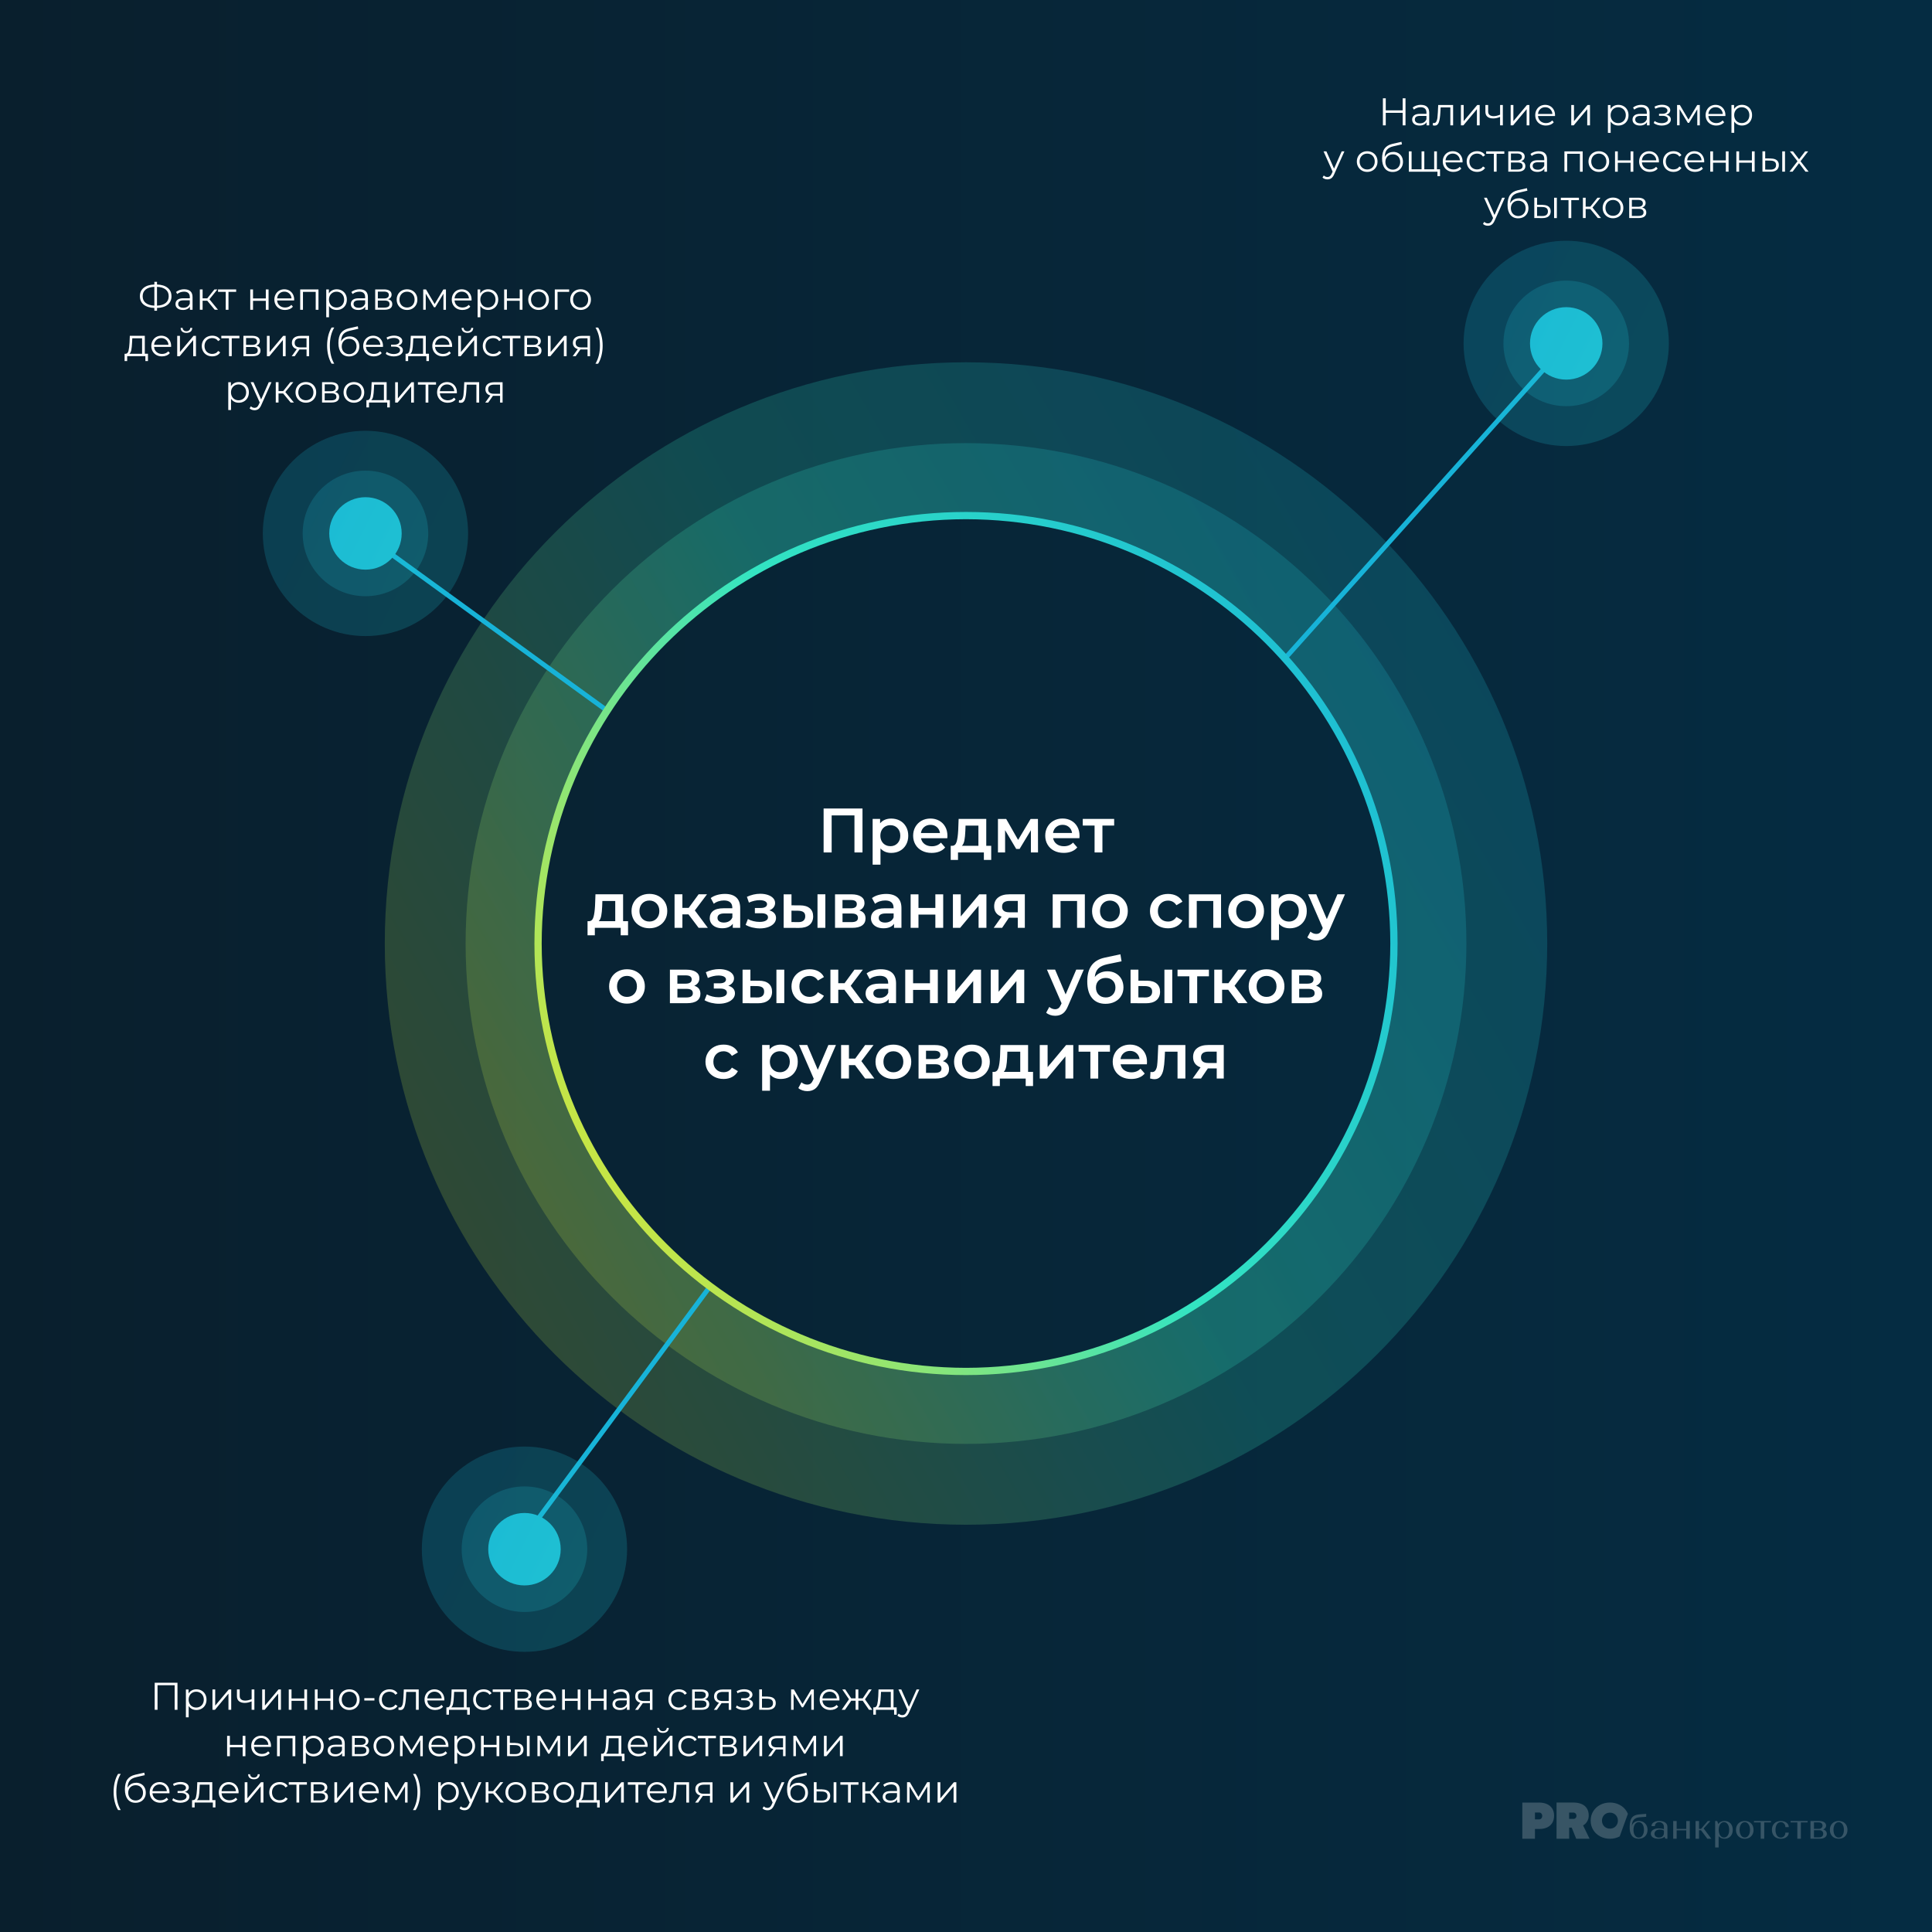 <?xml version="1.0" encoding="UTF-8"?>
<svg id="Layer_1" data-name="Layer 1" xmlns="http://www.w3.org/2000/svg" xmlns:xlink="http://www.w3.org/1999/xlink" viewBox="0 0 800 800">
  <rect x="0" y="0" width="800" height="800" fill="#808080" stroke="none"/>
  <defs>
    <style>
      .cls-1 {
        fill: none;
      }

      .cls-2 {
        fill: url(#linear-gradient);
      }

      .cls-3 {
        clip-path: url(#clippath);
      }

      .cls-4 {
        fill: #fff;
      }

      .cls-5 {
        fill: #17b3d8;
      }

      .cls-6 {
        clip-path: url(#clippath-1);
      }

      .cls-7 {
        clip-path: url(#clippath-4);
      }

      .cls-8 {
        clip-path: url(#clippath-3);
      }

      .cls-9 {
        clip-path: url(#clippath-2);
      }

      .cls-10 {
        clip-path: url(#clippath-7);
      }

      .cls-11 {
        clip-path: url(#clippath-8);
      }

      .cls-12 {
        clip-path: url(#clippath-6);
      }

      .cls-13 {
        clip-path: url(#clippath-5);
      }

      .cls-14 {
        clip-path: url(#clippath-9);
      }

      .cls-15 {
        clip-path: url(#clippath-20);
      }

      .cls-16 {
        clip-path: url(#clippath-21);
      }

      .cls-17 {
        clip-path: url(#clippath-24);
      }

      .cls-18 {
        clip-path: url(#clippath-23);
      }

      .cls-19 {
        clip-path: url(#clippath-22);
      }

      .cls-20 {
        clip-path: url(#clippath-25);
      }

      .cls-21 {
        clip-path: url(#clippath-27);
      }

      .cls-22 {
        clip-path: url(#clippath-28);
      }

      .cls-23 {
        clip-path: url(#clippath-26);
      }

      .cls-24 {
        clip-path: url(#clippath-29);
      }

      .cls-25 {
        clip-path: url(#clippath-34);
      }

      .cls-26 {
        clip-path: url(#clippath-35);
      }

      .cls-27 {
        clip-path: url(#clippath-33);
      }

      .cls-28 {
        clip-path: url(#clippath-32);
      }

      .cls-29 {
        clip-path: url(#clippath-30);
      }

      .cls-30 {
        clip-path: url(#clippath-31);
      }

      .cls-31 {
        clip-path: url(#clippath-14);
      }

      .cls-32 {
        clip-path: url(#clippath-13);
      }

      .cls-33 {
        clip-path: url(#clippath-12);
      }

      .cls-34 {
        clip-path: url(#clippath-10);
      }

      .cls-35 {
        clip-path: url(#clippath-15);
      }

      .cls-36 {
        clip-path: url(#clippath-16);
      }

      .cls-37 {
        clip-path: url(#clippath-19);
      }

      .cls-38 {
        clip-path: url(#clippath-11);
      }

      .cls-39 {
        clip-path: url(#clippath-18);
      }

      .cls-40 {
        fill: url(#linear-gradient-8);
      }

      .cls-41 {
        fill: url(#linear-gradient-9);
      }

      .cls-42 {
        fill: url(#linear-gradient-3);
      }

      .cls-43 {
        fill: url(#linear-gradient-4);
      }

      .cls-44 {
        fill: url(#linear-gradient-2);
      }

      .cls-45 {
        fill: url(#linear-gradient-6);
      }

      .cls-46 {
        fill: url(#linear-gradient-7);
      }

      .cls-47 {
        fill: url(#linear-gradient-5);
      }

      .cls-48 {
        opacity: .2;
      }

      .cls-49 {
        opacity: .4;
      }

      .cls-50 {
        fill: url(#linear-gradient-14);
      }

      .cls-51 {
        fill: url(#linear-gradient-15);
      }

      .cls-52 {
        fill: url(#linear-gradient-13);
      }

      .cls-53 {
        fill: url(#linear-gradient-12);
      }

      .cls-54 {
        fill: url(#linear-gradient-10);
      }

      .cls-55 {
        fill: url(#linear-gradient-11);
      }
    </style>
    <clipPath id="clippath">
      <rect class="cls-1" x="-820" y="-200" width="800" height="1000"/>
    </clipPath>
    <clipPath id="clippath-1">
      <rect class="cls-1" x="-820" y="-200" width="800" height="1000"/>
    </clipPath>
    <clipPath id="clippath-2">
      <rect class="cls-1" x="-820" y="-200" width="800" height="1000"/>
    </clipPath>
    <clipPath id="clippath-3">
      <rect class="cls-1" x="-342.18" y="474.5" width="391.18" height="381.18"/>
    </clipPath>
    <clipPath id="clippath-4">
      <path class="cls-1" d="m-146.59,854.67c103.05,0,186.59-83.54,186.59-186.59s-83.54-186.59-186.59-186.59-186.59,83.54-186.59,186.59,83.54,186.59,186.59,186.59"/>
    </clipPath>
    <linearGradient id="linear-gradient" x1="-820" y1="800" x2="-819" y2="800" gradientTransform="translate(417608.84 408483.03) scale(509.77 -509.77)" gradientUnits="userSpaceOnUse">
      <stop offset="0" stop-color="#fde617"/>
      <stop offset=".51" stop-color="#33e4c2"/>
      <stop offset="1" stop-color="#17b3d8"/>
    </linearGradient>
    <clipPath id="clippath-5">
      <rect class="cls-1" x="-820" y="-200" width="800" height="1000"/>
    </clipPath>
    <linearGradient id="linear-gradient-2" x1="-357.15" y1="789.65" x2="63.98" y2="546.51" gradientUnits="userSpaceOnUse">
      <stop offset="0" stop-color="#fde617"/>
      <stop offset=".51" stop-color="#33e4c2"/>
      <stop offset="1" stop-color="#17b3d8"/>
    </linearGradient>
    <clipPath id="clippath-6">
      <rect class="cls-1" width="800" height="800"/>
    </clipPath>
    <clipPath id="clippath-7">
      <rect class="cls-1" width="800" height="800"/>
    </clipPath>
    <clipPath id="clippath-8">
      <rect class="cls-1" width="800" height="800"/>
    </clipPath>
    <clipPath id="clippath-9">
      <rect class="cls-1" x="-8" y="-8" width="820" height="822"/>
    </clipPath>
    <linearGradient id="linear-gradient-3" x1="0" y1="800.5" x2="1" y2="800.5" gradientTransform="translate(-8 656814) scale(820 -820)" gradientUnits="userSpaceOnUse">
      <stop offset="0" stop-color="#091f2d"/>
      <stop offset=".99" stop-color="#052c42"/>
      <stop offset="1" stop-color="#052c42"/>
    </linearGradient>
    <clipPath id="clippath-10">
      <rect class="cls-1" x="613.38" y="733.39" width="168.62" height="32.61"/>
    </clipPath>
    <clipPath id="clippath-11">
      <rect class="cls-1" width="800" height="800"/>
    </clipPath>
    <clipPath id="clippath-12">
      <rect class="cls-1" x="150.33" y="143.03" width="499.33" height="489.33"/>
    </clipPath>
    <clipPath id="clippath-13">
      <path class="cls-1" d="m577.2,390.69c0,97.86-79.34,177.2-177.2,177.2s-177.2-79.34-177.2-177.2,79.34-177.2,177.2-177.2,177.2,79.33,177.2,177.2m63.47,0c0-132.92-107.75-240.67-240.67-240.67s-240.67,107.75-240.67,240.67,107.75,240.67,240.67,240.67,240.67-107.75,240.67-240.67"/>
    </clipPath>
    <linearGradient id="linear-gradient-4" x1="0" y1="800" x2="1" y2="800" gradientTransform="translate(71.22 526401.56) scale(657.51 -657.51)" gradientUnits="userSpaceOnUse">
      <stop offset="0" stop-color="#fde617"/>
      <stop offset=".51" stop-color="#33e4c2"/>
      <stop offset="1" stop-color="#17b3d8"/>
    </linearGradient>
    <clipPath id="clippath-14">
      <rect class="cls-1" x="183.8" y="176.49" width="432.4" height="422.4"/>
    </clipPath>
    <clipPath id="clippath-15">
      <path class="cls-1" d="m577.2,390.69c0,97.86-79.34,177.2-177.2,177.2s-177.2-79.34-177.2-177.2,79.34-177.2,177.2-177.2,177.2,79.33,177.2,177.2m30,0c0-114.43-92.77-207.2-207.2-207.2s-207.2,92.77-207.2,207.2,92.77,207.2,207.2,207.2,207.2-92.77,207.2-207.2"/>
    </clipPath>
    <linearGradient id="linear-gradient-5" x1="0" y1="800" x2="1" y2="800" gradientTransform="translate(116.97 453255.28) scale(566.08 -566.08)" gradientUnits="userSpaceOnUse">
      <stop offset="0" stop-color="#fde617"/>
      <stop offset=".51" stop-color="#33e4c2"/>
      <stop offset="1" stop-color="#17b3d8"/>
    </linearGradient>
    <clipPath id="clippath-16">
      <rect class="cls-1" width="800" height="800"/>
    </clipPath>
    <clipPath id="clippath-18">
      <rect class="cls-1" x="99.83" y="171.38" width="103" height="93"/>
    </clipPath>
    <clipPath id="clippath-19">
      <path class="cls-1" d="m151.33,263.38c23.47,0,42.5-19.03,42.5-42.5s-19.03-42.5-42.5-42.5-42.5,19.03-42.5,42.5,19.03,42.5,42.5,42.5"/>
    </clipPath>
    <linearGradient id="linear-gradient-6" x1="0" y1="799.99" x2="1" y2="799.99" gradientTransform="translate(-638450.91 131.83) rotate(90) scale(798.26 -798.26)" gradientUnits="userSpaceOnUse">
      <stop offset="0" stop-color="#17b3d8"/>
      <stop offset=".49" stop-color="#33e4c2"/>
      <stop offset="1" stop-color="#fde617"/>
    </linearGradient>
    <clipPath id="clippath-20">
      <rect class="cls-1" x="116.33" y="187.88" width="70" height="60"/>
    </clipPath>
    <clipPath id="clippath-21">
      <path class="cls-1" d="m151.33,246.88c14.36,0,26-11.64,26-26s-11.64-26-26-26-26,11.64-26,26,11.64,26,26,26"/>
    </clipPath>
    <linearGradient id="linear-gradient-7" x1="0" y1="799.99" x2="1" y2="799.99" gradientTransform="translate(-650972.53 129.76) rotate(90) scale(813.91 -813.91)" gradientUnits="userSpaceOnUse">
      <stop offset="0" stop-color="#17b3d8"/>
      <stop offset=".49" stop-color="#33e4c2"/>
      <stop offset="1" stop-color="#fde617"/>
    </linearGradient>
    <clipPath id="clippath-22">
      <path class="cls-1" d="m136.33,220.88c0,8.29,6.72,15,15,15s15-6.71,15-15-6.72-15-15-15-15,6.72-15,15"/>
    </clipPath>
    <linearGradient id="linear-gradient-8" x1="0" y1="799.99" x2="1" y2="799.99" gradientTransform="translate(-767758.16 113.89) rotate(90) scale(959.89 -959.89)" gradientUnits="userSpaceOnUse">
      <stop offset="0" stop-color="#17b3d8"/>
      <stop offset=".49" stop-color="#33e4c2"/>
      <stop offset="1" stop-color="#fde617"/>
    </linearGradient>
    <clipPath id="clippath-23">
      <rect class="cls-1" width="800" height="800"/>
    </clipPath>
    <clipPath id="clippath-24">
      <rect class="cls-1" x="165.67" y="591.99" width="103" height="93"/>
    </clipPath>
    <clipPath id="clippath-25">
      <path class="cls-1" d="m217.17,683.99c23.47,0,42.5-19.03,42.5-42.5s-19.03-42.5-42.5-42.5-42.5,19.03-42.5,42.5,19.03,42.5,42.5,42.5"/>
    </clipPath>
    <linearGradient id="linear-gradient-9" x1="0" y1="799.99" x2="1" y2="799.99" gradientTransform="translate(-638385.07 552.49) rotate(90) scale(798.26 -798.26)" gradientUnits="userSpaceOnUse">
      <stop offset="0" stop-color="#17b3d8"/>
      <stop offset=".49" stop-color="#33e4c2"/>
      <stop offset="1" stop-color="#fde617"/>
    </linearGradient>
    <clipPath id="clippath-26">
      <rect class="cls-1" x="182.17" y="608.49" width="70" height="60"/>
    </clipPath>
    <clipPath id="clippath-27">
      <path class="cls-1" d="m217.17,667.49c14.36,0,26-11.64,26-26s-11.64-26-26-26-26,11.64-26,26,11.64,26,26,26"/>
    </clipPath>
    <linearGradient id="linear-gradient-10" x1="0" y1="799.99" x2="1" y2="799.99" gradientTransform="translate(-650906.7 550.82) rotate(90) scale(813.91 -813.91)" gradientUnits="userSpaceOnUse">
      <stop offset="0" stop-color="#17b3d8"/>
      <stop offset=".49" stop-color="#33e4c2"/>
      <stop offset="1" stop-color="#fde617"/>
    </linearGradient>
    <clipPath id="clippath-28">
      <path class="cls-1" d="m202.17,641.49c0,8.28,6.72,15,15,15s15-6.72,15-15-6.72-15-15-15-15,6.71-15,15"/>
    </clipPath>
    <linearGradient id="linear-gradient-11" x1="0" y1="799.99" x2="1" y2="799.99" gradientTransform="translate(-767692.33 534.45) rotate(90) scale(959.89 -959.89)" gradientUnits="userSpaceOnUse">
      <stop offset="0" stop-color="#17b3d8"/>
      <stop offset=".49" stop-color="#33e4c2"/>
      <stop offset="1" stop-color="#fde617"/>
    </linearGradient>
    <clipPath id="clippath-29">
      <rect class="cls-1" width="800" height="800"/>
    </clipPath>
    <clipPath id="clippath-30">
      <rect class="cls-1" x="597.04" y="92.69" width="103" height="93"/>
    </clipPath>
    <clipPath id="clippath-31">
      <path class="cls-1" d="m648.54,184.69c23.47,0,42.5-19.03,42.5-42.5s-19.03-42.5-42.5-42.5-42.5,19.03-42.5,42.5,19.03,42.5,42.5,42.5"/>
    </clipPath>
    <linearGradient id="linear-gradient-12" x1="0" y1="799.99" x2="1" y2="799.99" gradientTransform="translate(-637953.7 53.16) rotate(90) scale(798.26 -798.26)" gradientUnits="userSpaceOnUse">
      <stop offset="0" stop-color="#17b3d8"/>
      <stop offset=".49" stop-color="#33e4c2"/>
      <stop offset="1" stop-color="#fde617"/>
    </linearGradient>
    <clipPath id="clippath-32">
      <rect class="cls-1" x="613.54" y="109.19" width="70" height="60"/>
    </clipPath>
    <clipPath id="clippath-33">
      <path class="cls-1" d="m648.54,168.19c14.36,0,26-11.64,26-26s-11.64-26-26-26-26,11.64-26,26,11.64,26,26,26"/>
    </clipPath>
    <linearGradient id="linear-gradient-13" x1="0" y1="799.99" x2="1" y2="799.99" gradientTransform="translate(-650475.32 51.21) rotate(90) scale(813.91 -813.91)" gradientUnits="userSpaceOnUse">
      <stop offset="0" stop-color="#17b3d8"/>
      <stop offset=".49" stop-color="#33e4c2"/>
      <stop offset="1" stop-color="#fde617"/>
    </linearGradient>
    <clipPath id="clippath-34">
      <path class="cls-1" d="m633.54,142.19c0,8.28,6.72,15,15,15s15-6.72,15-15-6.72-15-15-15-15,6.72-15,15"/>
    </clipPath>
    <linearGradient id="linear-gradient-14" x1="0" y1="799.99" x2="1" y2="799.99" gradientTransform="translate(-767260.95 35.28) rotate(90) scale(959.89 -959.89)" gradientUnits="userSpaceOnUse">
      <stop offset="0" stop-color="#17b3d8"/>
      <stop offset=".49" stop-color="#33e4c2"/>
      <stop offset="1" stop-color="#fde617"/>
    </linearGradient>
    <clipPath id="clippath-35">
      <rect class="cls-1" width="800" height="800"/>
    </clipPath>
    <linearGradient id="linear-gradient-15" x1="0" y1="800" x2="1" y2="800" gradientTransform="translate(193947.05 336107.79) rotate(-30) scale(484.39 -484.39)" gradientUnits="userSpaceOnUse">
      <stop offset="0" stop-color="#fde617"/>
      <stop offset=".51" stop-color="#33e4c2"/>
      <stop offset="1" stop-color="#17b3d8"/>
    </linearGradient>
  </defs>
  <g class="cls-3">
    <g class="cls-6">
      <g class="cls-9">
        <g class="cls-49">
          <g class="cls-8">
            <g class="cls-7">
              <rect class="cls-2" x="-401.47" y="413.2" width="509.77" height="509.77" transform="translate(-353.68 16.21) rotate(-30)"/>
            </g>
          </g>
        </g>
      </g>
      <g class="cls-13">
        <path class="cls-44" d="m-146.59,911.12c-64.92,0-125.95-25.28-171.85-71.18s-71.18-106.93-71.18-171.85,25.28-125.95,71.18-171.85c45.9-45.9,106.93-71.18,171.85-71.18s125.95,25.28,171.85,71.18c45.9,45.9,71.18,106.94,71.18,171.85s-25.28,125.95-71.18,171.85-106.93,71.18-171.85,71.18Zm-242.04-243.03c0,64.65,25.18,125.43,70.89,171.14,45.71,45.71,106.5,70.89,171.14,70.89s125.43-25.18,171.14-70.89c45.71-45.71,70.89-106.49,70.89-171.14s-25.18-125.43-70.89-171.14c-45.71-45.71-106.49-70.89-171.14-70.89s-125.43,25.18-171.14,70.89c-45.71,45.71-70.89,106.49-70.89,171.14Z"/>
      </g>
    </g>
  </g>
  <g class="cls-12">
    <g class="cls-10">
      <g class="cls-11">
        <g class="cls-14">
          <rect class="cls-42" x="-8" y="-8" width="820" height="822"/>
        </g>
        <g class="cls-48">
          <g class="cls-34">
            <path class="cls-4" d="m638.24,752.96c.24-.28.36-.64.36-1.08,0-.23-.05-.45-.16-.66-.11-.21-.26-.38-.46-.51-.2-.13-.41-.19-.66-.19h-1.73v2.85h1.74c.36,0,.66-.14.9-.42m-1.03-6.56c1.24,0,2.34.2,3.29.61.95.41,1.69,1.01,2.22,1.82.53.81.8,1.8.8,2.98s-.26,2.26-.79,3.08c-.53.83-1.25,1.44-2.17,1.85-.92.41-1.97.61-3.14.61h-1.82v4.05h-5.23v-14.99h6.84Z"/>
            <path class="cls-4" d="m652.43,752.8c.23-.25.35-.57.35-.98,0-.34-.12-.63-.36-.89-.24-.25-.54-.38-.91-.38h-1.76v2.61h1.78c.37,0,.67-.12.9-.37m-.89-6.4c1.26,0,2.37.2,3.32.6.95.4,1.69,1,2.21,1.8.52.8.79,1.78.79,2.94,0,.92-.21,1.74-.63,2.45-.42.71-.99,1.28-1.7,1.7l2.68,5.5h-5.54l-1.86-4.6h-1.04v4.6h-5.24v-14.99h7Z"/>
            <path class="cls-4" d="m676.99,760.01c.4.59.92.88,1.56.88s1.18-.29,1.58-.88c.4-.59.6-1.35.6-2.31s-.2-1.72-.6-2.31c-.4-.58-.92-.88-1.58-.88s-1.17.29-1.56.88c-.4.59-.6,1.35-.6,2.31s.2,1.72.6,2.31m4.66-8.95v1.24l-2.71.19c-2.19.17-3.15,1.31-3.22,3.58.15-.62.49-1.12,1.02-1.49.53-.37,1.17-.55,1.91-.55,1.03,0,1.88.34,2.55,1.02.67.68,1.01,1.56,1.01,2.66s-.34,1.99-1.02,2.66c-.68.68-1.58,1.01-2.69,1.01-2.45,0-3.86-1.75-3.68-5.22.08-1.41.29-2.65.84-3.39.71-.97,1.84-1.37,3.03-1.46l2.95-.24Z"/>
            <path class="cls-4" d="m688.44,760.37c.37-.35.55-.81.55-1.38v-.98c-.41-.28-.99-.42-1.74-.42-.65,0-1.17.16-1.56.48-.4.32-.6.74-.6,1.26,0,.48.17.86.51,1.14.34.28.8.42,1.38.42.6,0,1.09-.17,1.46-.52m-3.93-2.67c.6-.41,1.4-.62,2.38-.62.74,0,1.44.11,2.1.33v-.91c0-.59-.18-1.06-.55-1.43s-.84-.55-1.43-.55c-.53,0-.95.15-1.27.45-.32.3-.48.7-.48,1.18h-1.4c0-.65.29-1.16.88-1.55.59-.39,1.37-.58,2.35-.58s1.84.22,2.44.66c.61.44.91,1.04.91,1.81v4.89h-.6c-.18,0-.34-.12-.39-.27l-.18-.55c-.61.54-1.48.82-2.64.82-.93,0-1.67-.19-2.22-.56-.55-.38-.83-.88-.83-1.5,0-.67.3-1.2.91-1.62"/>
            <polygon class="cls-4" points="692.83 761.38 692.83 754.04 694.27 754.04 694.27 757.31 698.25 757.31 698.25 754.04 699.71 754.04 699.71 761.38 698.25 761.38 698.25 757.89 694.27 757.89 694.27 761.38 692.83 761.38"/>
            <polygon class="cls-4" points="702.09 754.04 703.53 754.04 703.53 757.29 704.38 757.29 707.15 754.04 708.24 754.04 705.44 757.13 708.62 761.38 706.97 761.38 704.35 757.87 703.53 757.87 703.53 761.38 702.09 761.38 702.09 754.04"/>
            <path class="cls-4" d="m712.29,760.01c.4.58.93.88,1.57.88s1.17-.29,1.57-.88c.4-.59.6-1.35.6-2.31s-.2-1.72-.6-2.31c-.4-.58-.92-.88-1.57-.88s-1.17.29-1.57.88c-.4.59-.6,1.35-.6,2.31s.2,1.72.6,2.31m-2.08-5.98h.59c.27,0,.33.19.39.34.1.27.28.91.28.91.63-.83,1.51-1.25,2.65-1.25,1.01,0,1.83.34,2.45,1.01.62.67.93,1.56.93,2.66s-.31,1.99-.93,2.66c-.62.67-1.44,1.01-2.45,1.01s-1.86-.35-2.47-1.04v4.66h-1.44v-10.96Z"/>
            <path class="cls-4" d="m720.92,760.01c.4.59.92.88,1.56.88s1.17-.29,1.56-.88c.4-.58.6-1.36.6-2.32s-.2-1.71-.6-2.29c-.4-.58-.92-.88-1.56-.88s-1.17.29-1.56.88c-.4.59-.59,1.35-.59,2.29s.2,1.74.59,2.32m-1.08-4.97c.67-.67,1.55-1.01,2.64-1.01s1.97.34,2.63,1.01c.67.67,1,1.56,1,2.67s-.33,1.99-1,2.66c-.66.68-1.54,1.01-2.63,1.01s-1.97-.34-2.64-1.01c-.67-.67-1.01-1.56-1.01-2.66s.34-1.99,1.01-2.67"/>
            <polygon class="cls-4" points="730.53 754.62 730.53 761.38 729.07 761.38 729.07 754.62 726.28 754.62 726.28 754.04 733.33 754.04 733.33 754.62 730.53 754.62"/>
            <path class="cls-4" d="m739.77,754.74c.61.48.92,1.08.92,1.82h-1.4c0-.59-.18-1.07-.54-1.46-.36-.39-.81-.58-1.37-.58-.67,0-1.21.29-1.6.87-.39.58-.59,1.35-.59,2.32s.2,1.73.59,2.31c.39.58.92.87,1.6.87.56,0,1.01-.19,1.37-.58.36-.39.54-.88.54-1.47h1.4c0,.74-.31,1.35-.92,1.83-.61.48-1.4.72-2.37.72-1.12,0-2.02-.33-2.69-1.01-.67-.67-1-1.56-1-2.67s.33-2,1-2.67c.67-.67,1.57-1,2.69-1,.96,0,1.75.24,2.37.71"/>
            <polygon class="cls-4" points="745.7 754.62 745.7 761.38 744.24 761.38 744.24 754.62 741.44 754.62 741.44 754.04 748.5 754.04 748.5 754.62 745.7 754.62"/>
            <path class="cls-4" d="m753.37,760.79c.48,0,.86-.13,1.15-.4.29-.27.44-.63.44-1.08s-.15-.79-.44-1.06c-.29-.27-.68-.4-1.15-.4h-2.25v2.95h2.25Zm-.33-3.49c.49,0,.88-.12,1.18-.38.3-.25.45-.58.45-.99s-.15-.72-.44-.96c-.29-.24-.68-.37-1.15-.37h-1.95v2.69h1.92Zm-3.36-3.27h3.63c.85,0,1.54.17,2.06.52.52.35.78.81.78,1.38,0,.72-.4,1.25-1.19,1.59.47.15.83.39,1.09.7.26.32.4.68.4,1.1,0,.62-.26,1.12-.78,1.49-.52.37-1.21.56-2.06.56h-3.93v-7.34Z"/>
            <path class="cls-4" d="m759.8,760.01c.4.59.92.88,1.56.88s1.17-.29,1.56-.88c.4-.58.6-1.36.6-2.32s-.2-1.71-.6-2.29c-.4-.58-.92-.88-1.56-.88s-1.17.29-1.56.88c-.4.59-.59,1.35-.59,2.29s.2,1.74.59,2.32m-1.08-4.97c.67-.67,1.55-1.01,2.64-1.01s1.97.34,2.63,1.01c.67.67,1,1.56,1,2.67s-.33,1.99-1,2.66c-.66.68-1.54,1.01-2.63,1.01s-1.97-.34-2.64-1.01c-.67-.67-1.01-1.56-1.01-2.66s.34-1.99,1.01-2.67"/>
            <path class="cls-4" d="m669.49,755.6c-.29.51-.69.9-1.19,1.18-.51.28-1.06.42-1.66.42s-1.16-.14-1.66-.42c-.5-.28-.9-.68-1.19-1.18-.29-.5-.44-1.08-.44-1.71s.15-1.21.43-1.71c.29-.51.69-.9,1.19-1.18.51-.28,1.06-.42,1.67-.42s1.16.14,1.66.42c.51.28.9.68,1.19,1.18.29.51.44,1.08.44,1.71s-.15,1.21-.44,1.71m1.19,4.82l3.39-9.34c-.15-.37-.32-.72-.53-1.06-.7-1.14-1.66-2.03-2.89-2.67-1.22-.64-2.56-.96-4.02-.96s-2.8.32-4.03.96c-1.22.64-2.18,1.53-2.89,2.67-.7,1.14-1.05,2.43-1.05,3.87s.35,2.73,1.07,3.87c.71,1.14,1.67,2.03,2.89,2.67,1.21.64,2.55.96,4.01.96s2.8-.32,4.02-.96c0,0,.02,0,.03-.01"/>
          </g>
        </g>
      </g>
      <g class="cls-38">
        <g class="cls-48">
          <g class="cls-33">
            <g class="cls-32">
              <rect class="cls-43" x="71.24" y="61.94" width="657.51" height="657.51" transform="translate(-141.76 252.34) rotate(-30)"/>
            </g>
          </g>
        </g>
        <g class="cls-48">
          <g class="cls-31">
            <g class="cls-35">
              <rect class="cls-47" x="116.96" y="107.65" width="566.08" height="566.08" transform="translate(-141.76 252.34) rotate(-30)"/>
            </g>
          </g>
        </g>
      </g>
      <path class="cls-4" d="m357.14,334.79v18.2h-3.33v-15.34h-9.44v15.34h-3.33v-18.2h16.09Zm11.9,4.16c1.35,0,2.56.29,3.63.88,1.07.59,1.9,1.42,2.51,2.5.61,1.07.91,2.31.91,3.72s-.3,2.65-.91,3.73c-.61,1.08-1.44,1.92-2.51,2.51-1.07.59-2.27.88-3.63.88-1.87,0-3.35-.62-4.45-1.87v6.73h-3.25v-18.93h3.09v1.82c.54-.66,1.2-1.15,1.99-1.48.79-.33,1.66-.49,2.61-.49h0Zm-.36,11.44c1.2,0,2.18-.4,2.95-1.2.77-.8,1.16-1.85,1.16-3.15s-.39-2.35-1.16-3.15c-.77-.8-1.76-1.2-2.95-1.2-.78,0-1.48.18-2.11.53-.62.36-1.12.86-1.48,1.52-.36.66-.55,1.42-.55,2.29s.18,1.63.55,2.29c.36.66.86,1.17,1.48,1.52.62.36,1.33.53,2.11.53h0Zm23.63-4.26c0,.23-.02.55-.05.96h-10.89c.19,1.02.69,1.83,1.49,2.43.81.6,1.81.9,3,.9,1.53,0,2.78-.5,3.77-1.51l1.74,2c-.62.75-1.41,1.31-2.37,1.69-.95.38-2.03.57-3.22.57-1.53,0-2.87-.3-4.03-.91-1.16-.61-2.06-1.45-2.69-2.54-.63-1.08-.95-2.31-.95-3.68s.31-2.57.92-3.65c.62-1.08,1.47-1.93,2.56-2.54,1.09-.61,2.32-.91,3.69-.91s2.56.3,3.63.9c1.07.6,1.9,1.44,2.5,2.52.6,1.08.9,2.34.9,3.76h0Zm-7.02-4.58c-1.04,0-1.92.31-2.64.92-.72.62-1.16,1.43-1.31,2.46h7.88c-.14-1.01-.56-1.82-1.27-2.44-.71-.62-1.59-.94-2.65-.94h0Zm25.15,8.68v5.85h-3.04v-3.09h-10.71v3.09h-3.02v-5.85h.65c.88-.03,1.49-.6,1.81-1.7.32-1.1.53-2.66.64-4.67l.18-4.76h11.44v11.13h2.05Zm-10.71-6.14c-.07,1.59-.2,2.89-.39,3.9-.19,1.01-.54,1.75-1.04,2.24h6.84v-8.37h-5.33l-.08,2.24h0Zm27.14,8.89v-9.2l-4.68,7.75h-1.4l-4.6-7.77v9.23h-2.96v-13.88h3.41l4.94,8.68,5.17-8.68h3.04l.03,13.88h-2.94Zm20.14-6.86c0,.23-.02.55-.05.96h-10.89c.19,1.02.69,1.83,1.49,2.43.81.6,1.81.9,3,.9,1.53,0,2.78-.5,3.77-1.51l1.74,2c-.62.75-1.41,1.31-2.37,1.69-.95.38-2.03.57-3.22.57-1.53,0-2.87-.3-4.03-.91-1.16-.61-2.06-1.45-2.69-2.54-.63-1.08-.95-2.31-.95-3.68s.31-2.57.92-3.65c.62-1.08,1.47-1.93,2.56-2.54,1.09-.61,2.32-.91,3.69-.91s2.56.3,3.63.9c1.07.6,1.9,1.44,2.5,2.52.6,1.08.9,2.34.9,3.76h0Zm-7.02-4.58c-1.04,0-1.92.31-2.64.92-.72.62-1.16,1.43-1.31,2.46h7.88c-.14-1.01-.56-1.82-1.27-2.44-.71-.62-1.59-.94-2.65-.94h0Zm21.36.31h-4.86v11.13h-3.25v-11.13h-4.89v-2.76h13v2.76Z"/>
      <path class="cls-4" d="m260.06,381.44v5.85h-3.04v-3.09h-10.71v3.09h-3.02v-5.85h.65c.88-.03,1.49-.6,1.81-1.7.32-1.1.53-2.66.64-4.67l.18-4.76h11.44v11.13h2.05Zm-10.71-6.14c-.07,1.59-.2,2.89-.39,3.9-.19,1.01-.54,1.75-1.04,2.24h6.84v-8.37h-5.33l-.08,2.24h0Zm19.54,9.07c-1.4,0-2.67-.3-3.8-.91-1.13-.61-2.01-1.45-2.64-2.54-.63-1.08-.95-2.31-.95-3.68s.32-2.59.95-3.67c.63-1.07,1.51-1.92,2.64-2.52,1.13-.61,2.39-.91,3.8-.91s2.7.3,3.82.91c1.13.61,2.01,1.45,2.64,2.52.63,1.07.95,2.3.95,3.67s-.32,2.6-.95,3.68c-.63,1.08-1.51,1.93-2.64,2.54-1.13.61-2.4.91-3.82.91h0Zm0-2.78c1.2,0,2.18-.4,2.96-1.2.78-.8,1.17-1.85,1.17-3.15s-.39-2.35-1.17-3.15c-.78-.8-1.77-1.2-2.96-1.2s-2.18.4-2.95,1.2c-.77.8-1.16,1.85-1.16,3.15s.39,2.35,1.16,3.15c.77.8,1.76,1.2,2.95,1.2h0Zm16.2-2.96h-2.52v5.56h-3.25v-13.88h3.25v5.62h2.6l4.11-5.62h3.48l-5.04,6.68,5.38,7.2h-3.82l-4.19-5.56Zm15.1-8.48c2.05,0,3.61.49,4.69,1.47,1.08.98,1.62,2.46,1.62,4.43v8.14h-3.07v-1.69c-.4.61-.97,1.07-1.7,1.39-.74.32-1.62.48-2.67.48s-1.95-.18-2.73-.53c-.78-.36-1.38-.85-1.81-1.48-.42-.63-.64-1.35-.64-2.14,0-1.25.46-2.25,1.39-3,.93-.75,2.39-1.13,4.38-1.13h3.59v-.21c0-.97-.29-1.72-.87-2.24-.58-.52-1.44-.78-2.59-.78-.78,0-1.55.12-2.3.36-.75.24-1.39.58-1.91,1.01l-1.27-2.37c.73-.55,1.6-.98,2.63-1.27,1.02-.29,2.11-.44,3.25-.44h0Zm-.44,11.86c.81,0,1.54-.19,2.17-.56.63-.37,1.08-.91,1.34-1.6v-1.61h-3.35c-1.87,0-2.81.62-2.81,1.85,0,.59.23,1.06.7,1.4.47.35,1.12.52,1.95.52h0Zm18.86-5.04c.87.24,1.54.64,2.02,1.18.48.55.71,1.2.71,1.96,0,.85-.29,1.6-.86,2.25s-1.36,1.16-2.37,1.52c-1.01.36-2.15.55-3.43.55-1.07,0-2.12-.13-3.15-.38-1.02-.25-1.95-.61-2.78-1.08l.94-2.42c.68.38,1.44.68,2.29.88.85.21,1.7.31,2.55.31,1.09,0,1.95-.17,2.56-.51.62-.34.92-.8.92-1.39,0-.54-.24-.95-.71-1.25-.48-.29-1.15-.44-2.02-.44h-2.7v-2.18h2.44c.81,0,1.45-.14,1.91-.42.46-.28.69-.67.69-1.17s-.28-.9-.83-1.2c-.55-.29-1.32-.44-2.29-.44-1.39,0-2.85.34-4.39,1.01l-.83-2.39c1.82-.85,3.66-1.27,5.51-1.27,1.18,0,2.24.16,3.17.48.94.32,1.67.77,2.2,1.35.53.58.79,1.24.79,1.99,0,.68-.21,1.28-.62,1.81-.42.53-.99.94-1.72,1.24h0Zm12.64-2.08c1.77,0,3.12.4,4.06,1.2.94.8,1.4,1.92,1.4,3.38s-.52,2.7-1.55,3.54c-1.03.83-2.49,1.24-4.38,1.22l-6.29-.03v-13.88h3.25v4.55l3.51.03h0Zm-.75,6.94c.95.02,1.68-.18,2.18-.6.5-.42.75-1.02.75-1.82s-.24-1.35-.73-1.72c-.49-.36-1.22-.55-2.21-.57l-2.76-.03v4.71l2.76.03h0Zm8.01-11.52h3.25v13.88h-3.25v-13.88Zm17.32,6.66c1.72.52,2.57,1.63,2.57,3.33,0,1.25-.47,2.21-1.4,2.89-.94.68-2.32,1.01-4.16,1.01h-7.07v-13.88h6.79c1.7,0,3.02.31,3.98.94.95.62,1.43,1.51,1.43,2.65,0,.71-.19,1.33-.56,1.85-.37.52-.9.93-1.57,1.22h0Zm-6.97-.86h3.41c1.68,0,2.52-.58,2.52-1.74s-.84-1.69-2.52-1.69h-3.41v3.43Zm3.72,5.72c1.79,0,2.68-.58,2.68-1.74,0-.61-.21-1.06-.62-1.36-.42-.3-1.07-.46-1.95-.46h-3.82v3.56h3.72Zm14.38-11.67c2.05,0,3.61.49,4.69,1.47,1.08.98,1.62,2.46,1.62,4.43v8.14h-3.07v-1.69c-.4.61-.97,1.07-1.7,1.39-.74.32-1.62.48-2.67.48s-1.95-.18-2.73-.53c-.78-.36-1.38-.85-1.81-1.48-.42-.63-.64-1.35-.64-2.14,0-1.25.46-2.25,1.39-3,.93-.75,2.39-1.13,4.38-1.13h3.59v-.21c0-.97-.29-1.72-.87-2.24-.58-.52-1.44-.78-2.59-.78-.78,0-1.55.12-2.3.36-.75.24-1.39.58-1.91,1.01l-1.27-2.37c.73-.55,1.6-.98,2.63-1.27,1.02-.29,2.11-.44,3.25-.44h0Zm-.44,11.86c.81,0,1.54-.19,2.17-.56.63-.37,1.08-.91,1.34-1.6v-1.61h-3.35c-1.87,0-2.81.62-2.81,1.85,0,.59.23,1.06.7,1.4.47.35,1.12.52,1.95.52h0Zm10.55-11.7h3.25v5.64h6.99v-5.64h3.25v13.88h-3.25v-5.49h-6.99v5.49h-3.25v-13.88Zm17.51,0h3.25v9.15l7.67-9.15h2.96v13.88h-3.25v-9.15l-7.64,9.15h-2.99v-13.88Zm29.78,0v13.88h-2.91v-4.19h-3.67l-2.83,4.19h-3.48l3.28-4.63c-1.01-.35-1.77-.88-2.3-1.6-.53-.72-.79-1.61-.79-2.67,0-1.59.56-2.83,1.69-3.69,1.13-.87,2.68-1.3,4.65-1.3h6.37Zm-6.27,2.73c-2.1,0-3.15.79-3.15,2.37s1.01,2.34,3.04,2.34h3.46v-4.71h-3.35Zm31.12-2.73v13.88h-3.22v-11.13h-6.84v11.13h-3.25v-13.88h13.31Zm10.38,14.07c-1.4,0-2.67-.3-3.8-.91-1.13-.61-2.01-1.45-2.64-2.54-.63-1.08-.95-2.31-.95-3.68s.32-2.59.95-3.67c.63-1.07,1.51-1.92,2.64-2.52,1.13-.61,2.39-.91,3.8-.91s2.7.3,3.82.91c1.13.61,2.01,1.45,2.64,2.52.63,1.07.95,2.3.95,3.67s-.32,2.6-.95,3.68c-.63,1.08-1.51,1.93-2.64,2.54-1.13.61-2.4.91-3.82.91h0Zm0-2.78c1.2,0,2.18-.4,2.96-1.2.78-.8,1.17-1.85,1.17-3.15s-.39-2.35-1.17-3.15c-.78-.8-1.77-1.2-2.96-1.2s-2.18.4-2.95,1.2c-.77.8-1.16,1.85-1.16,3.15s.39,2.35,1.16,3.15c.77.8,1.76,1.2,2.95,1.2h0Zm24.1,2.78c-1.44,0-2.73-.3-3.87-.91-1.14-.61-2.04-1.45-2.68-2.54-.64-1.08-.96-2.31-.96-3.68s.32-2.59.96-3.67c.64-1.07,1.53-1.92,2.66-2.52,1.14-.61,2.43-.91,3.89-.91,1.37,0,2.57.28,3.6.83,1.03.55,1.81,1.35,2.33,2.39l-2.5,1.46c-.4-.64-.9-1.12-1.49-1.44-.6-.32-1.25-.48-1.96-.48-1.21,0-2.22.39-3.02,1.18-.8.79-1.2,1.84-1.2,3.16s.39,2.37,1.18,3.16c.79.79,1.8,1.18,3.03,1.18.71,0,1.36-.16,1.96-.48.6-.32,1.1-.8,1.49-1.44l2.5,1.46c-.54,1.04-1.32,1.84-2.35,2.4-1.03.56-2.22.85-3.57.85h0Zm21.92-14.07v13.88h-3.22v-11.13h-6.84v11.13h-3.25v-13.88h13.31Zm10.38,14.07c-1.4,0-2.67-.3-3.8-.91-1.13-.61-2.01-1.45-2.64-2.54-.63-1.08-.95-2.31-.95-3.68s.32-2.59.95-3.67c.63-1.07,1.51-1.92,2.64-2.52,1.13-.61,2.39-.91,3.8-.91s2.7.3,3.82.91c1.13.61,2.01,1.45,2.64,2.52.63,1.07.95,2.3.95,3.67s-.32,2.6-.95,3.68c-.63,1.08-1.51,1.93-2.64,2.54-1.13.61-2.4.91-3.82.91h0Zm0-2.78c1.2,0,2.18-.4,2.96-1.2.78-.8,1.17-1.85,1.17-3.15s-.39-2.35-1.17-3.15c-.78-.8-1.77-1.2-2.96-1.2s-2.18.4-2.95,1.2c-.77.8-1.16,1.85-1.16,3.15s.39,2.35,1.16,3.15c.77.8,1.76,1.2,2.95,1.2h0Zm18.07-11.44c1.35,0,2.56.29,3.63.88,1.07.59,1.9,1.42,2.51,2.5.61,1.07.91,2.31.91,3.72s-.3,2.65-.91,3.73c-.61,1.08-1.44,1.92-2.51,2.51-1.07.59-2.28.88-3.63.88-1.87,0-3.35-.62-4.45-1.87v6.73h-3.25v-18.93h3.09v1.82c.54-.66,1.2-1.15,1.99-1.48.79-.33,1.66-.49,2.61-.49h0Zm-.36,11.44c1.2,0,2.18-.4,2.95-1.2.77-.8,1.16-1.85,1.16-3.15s-.39-2.35-1.16-3.15c-.77-.8-1.76-1.2-2.95-1.2-.78,0-1.48.18-2.11.53-.62.36-1.12.86-1.48,1.52-.36.66-.55,1.42-.55,2.29s.18,1.63.55,2.29c.36.66.86,1.17,1.48,1.52.62.36,1.33.53,2.11.53h0Zm23.21-11.28l-6.5,15c-.61,1.51-1.34,2.57-2.21,3.18-.87.62-1.92.92-3.15.92-.69,0-1.38-.11-2.05-.34-.68-.23-1.23-.54-1.66-.94l1.3-2.39c.31.29.68.53,1.11.7.42.17.85.26,1.29.26.57,0,1.04-.15,1.42-.44.37-.29.72-.79,1.03-1.48l.23-.55-6.06-13.94h3.38l4.37,10.27,4.39-10.27h3.12Z"/>
      <path class="cls-4" d="m259.61,415.58c-1.4,0-2.67-.3-3.8-.91-1.13-.61-2.01-1.45-2.64-2.54-.63-1.08-.95-2.31-.95-3.68s.32-2.59.95-3.67c.63-1.07,1.51-1.92,2.64-2.52,1.13-.61,2.39-.91,3.8-.91s2.7.3,3.82.91c1.13.61,2.01,1.45,2.64,2.52.63,1.07.95,2.3.95,3.67s-.32,2.6-.95,3.68c-.63,1.08-1.51,1.93-2.64,2.54-1.13.61-2.4.91-3.82.91h0Zm0-2.78c1.2,0,2.18-.4,2.96-1.2.78-.8,1.17-1.85,1.17-3.15s-.39-2.35-1.17-3.15c-.78-.8-1.77-1.2-2.96-1.2s-2.18.4-2.95,1.2c-.77.8-1.16,1.85-1.16,3.15s.39,2.35,1.16,3.15c.77.8,1.76,1.2,2.95,1.2h0Zm27.85-4.63c1.72.52,2.57,1.63,2.57,3.33,0,1.25-.47,2.21-1.4,2.89-.94.68-2.32,1.01-4.16,1.01h-7.07v-13.88h6.79c1.7,0,3.02.31,3.98.94.95.62,1.43,1.51,1.43,2.65,0,.71-.19,1.33-.56,1.85-.37.52-.9.93-1.57,1.22h0Zm-6.97-.86h3.41c1.68,0,2.52-.58,2.52-1.74s-.84-1.69-2.52-1.69h-3.41v3.43Zm3.72,5.72c1.79,0,2.68-.58,2.68-1.74,0-.61-.21-1.06-.62-1.36-.42-.3-1.07-.46-1.95-.46h-3.82v3.56h3.72Zm17.39-4.86c.87.24,1.54.64,2.02,1.18.48.55.71,1.2.71,1.96,0,.85-.29,1.6-.86,2.25s-1.36,1.16-2.37,1.52c-1.01.36-2.15.55-3.43.55-1.07,0-2.12-.13-3.15-.38-1.02-.25-1.95-.61-2.78-1.08l.94-2.42c.68.38,1.44.68,2.29.88.85.21,1.7.31,2.55.31,1.09,0,1.95-.17,2.56-.51.62-.34.92-.8.92-1.39,0-.54-.24-.95-.71-1.25-.48-.29-1.15-.44-2.02-.44h-2.7v-2.18h2.44c.81,0,1.45-.14,1.91-.42.46-.28.69-.67.69-1.17s-.28-.9-.83-1.2c-.55-.29-1.32-.44-2.29-.44-1.39,0-2.85.34-4.39,1.01l-.83-2.39c1.82-.85,3.66-1.27,5.51-1.27,1.18,0,2.24.16,3.17.48.94.32,1.67.77,2.2,1.35.53.58.79,1.24.79,1.99,0,.68-.21,1.28-.62,1.81-.42.53-.99.94-1.72,1.24h0Zm12.64-2.08c1.77,0,3.12.4,4.06,1.2.94.8,1.4,1.92,1.4,3.38s-.52,2.7-1.55,3.54c-1.03.83-2.49,1.24-4.38,1.22l-6.29-.03v-13.88h3.25v4.55l3.51.03h0Zm-.75,6.94c.95.02,1.68-.18,2.18-.6.5-.42.75-1.02.75-1.82s-.24-1.35-.73-1.72c-.49-.36-1.22-.55-2.21-.57l-2.76-.03v4.71l2.76.03h0Zm8.01-11.52h3.25v13.88h-3.25v-13.88Zm13.75,14.07c-1.44,0-2.73-.3-3.87-.91-1.14-.61-2.04-1.45-2.68-2.54-.64-1.08-.96-2.31-.96-3.68s.32-2.59.96-3.67c.64-1.07,1.53-1.92,2.66-2.52,1.14-.61,2.43-.91,3.89-.91,1.37,0,2.57.28,3.6.83,1.03.55,1.81,1.35,2.33,2.39l-2.5,1.46c-.4-.64-.9-1.12-1.49-1.44-.6-.32-1.25-.48-1.96-.48-1.21,0-2.22.39-3.02,1.18-.8.79-1.2,1.84-1.2,3.16s.39,2.37,1.18,3.16c.79.79,1.8,1.18,3.03,1.18.71,0,1.36-.16,1.96-.48.6-.32,1.1-.8,1.49-1.44l2.5,1.46c-.54,1.04-1.32,1.84-2.35,2.4-1.03.56-2.22.85-3.57.85h0Zm14.38-5.75h-2.52v5.56h-3.25v-13.88h3.25v5.62h2.6l4.11-5.62h3.48l-5.04,6.68,5.38,7.2h-3.82l-4.19-5.56Zm15.1-8.48c2.05,0,3.61.49,4.69,1.47,1.08.98,1.62,2.46,1.62,4.43v8.14h-3.07v-1.69c-.4.61-.97,1.07-1.7,1.39-.74.32-1.62.48-2.67.48s-1.95-.18-2.73-.53c-.78-.36-1.38-.85-1.81-1.48-.42-.63-.64-1.35-.64-2.14,0-1.25.46-2.25,1.39-3,.93-.75,2.39-1.13,4.38-1.13h3.59v-.21c0-.97-.29-1.72-.87-2.24-.58-.52-1.44-.78-2.59-.78-.78,0-1.55.12-2.3.36-.75.24-1.39.58-1.91,1.01l-1.27-2.37c.73-.55,1.6-.98,2.63-1.27,1.02-.29,2.11-.44,3.25-.44h0Zm-.44,11.86c.81,0,1.54-.19,2.17-.56.63-.37,1.08-.91,1.34-1.6v-1.61h-3.35c-1.87,0-2.81.62-2.81,1.85,0,.59.23,1.06.7,1.4.47.35,1.12.52,1.95.52h0Zm10.55-11.7h3.25v5.64h6.99v-5.64h3.25v13.88h-3.25v-5.49h-6.99v5.49h-3.25v-13.88Zm17.51,0h3.25v9.15l7.67-9.15h2.96v13.88h-3.25v-9.15l-7.64,9.15h-2.99v-13.88Zm17.89,0h3.25v9.15l7.67-9.15h2.96v13.88h-3.25v-9.15l-7.64,9.15h-2.99v-13.88Zm38.53,0l-6.5,15c-.61,1.51-1.34,2.57-2.21,3.18-.87.62-1.92.92-3.15.92-.69,0-1.38-.11-2.05-.34-.68-.23-1.23-.54-1.66-.94l1.3-2.39c.31.29.68.53,1.1.7.42.17.85.26,1.29.26.57,0,1.04-.15,1.42-.44.37-.29.71-.79,1.03-1.48l.23-.55-6.06-13.94h3.38l4.37,10.27,4.39-10.27h3.12Zm9.75.68c1.32,0,2.48.28,3.48.85,1.01.56,1.79,1.35,2.35,2.35.56,1.01.85,2.16.85,3.46s-.31,2.52-.94,3.55c-.62,1.03-1.5,1.83-2.63,2.4-1.13.57-2.41.86-3.85.86-2.41,0-4.27-.8-5.59-2.39-1.32-1.59-1.98-3.89-1.98-6.89,0-2.79.6-5,1.79-6.63,1.2-1.63,3.02-2.7,5.49-3.22l6.45-1.38.47,2.91-5.85,1.2c-1.68.35-2.94.94-3.77,1.77s-1.32,2-1.46,3.51c.62-.75,1.38-1.32,2.26-1.73.88-.41,1.85-.61,2.91-.61h0Zm-.65,10.84c1.2,0,2.16-.39,2.9-1.16.74-.77,1.11-1.76,1.11-2.95s-.37-2.16-1.11-2.89c-.74-.73-1.7-1.09-2.9-1.09s-2.19.36-2.94,1.09c-.75.73-1.12,1.69-1.12,2.89s.38,2.2,1.13,2.96c.75.76,1.73,1.14,2.93,1.14h0Zm17.03-6.94c1.77,0,3.12.4,4.06,1.2.94.8,1.4,1.92,1.4,3.38s-.52,2.7-1.55,3.54c-1.03.83-2.49,1.24-4.38,1.22l-6.29-.03v-13.88h3.25v4.55l3.51.03h0Zm-.75,6.94c.95.02,1.68-.18,2.18-.6.5-.42.75-1.02.75-1.82s-.24-1.35-.73-1.72c-.49-.36-1.22-.55-2.21-.57l-2.76-.03v4.71l2.76.03h0Zm8.01-11.52h3.25v13.88h-3.25v-13.88Zm18.43,2.76h-4.86v11.13h-3.25v-11.13h-4.89v-2.76h13v2.76Zm7.98,5.56h-2.52v5.56h-3.25v-13.88h3.25v5.62h2.6l4.11-5.62h3.48l-5.04,6.68,5.38,7.2h-3.82l-4.19-5.56Zm15.87,5.75c-1.4,0-2.67-.3-3.8-.91-1.13-.61-2.01-1.45-2.64-2.54-.63-1.08-.95-2.31-.95-3.68s.32-2.59.95-3.67c.63-1.07,1.51-1.92,2.64-2.52,1.13-.61,2.39-.91,3.8-.91s2.7.3,3.82.91c1.13.61,2.01,1.45,2.64,2.52.63,1.07.95,2.3.95,3.67s-.32,2.6-.95,3.68c-.63,1.08-1.51,1.93-2.64,2.54-1.13.61-2.4.91-3.82.91h0Zm0-2.78c1.2,0,2.18-.4,2.96-1.2.78-.8,1.17-1.85,1.17-3.15s-.39-2.35-1.17-3.15c-.78-.8-1.77-1.2-2.96-1.2s-2.18.4-2.95,1.2c-.77.8-1.16,1.85-1.16,3.15s.39,2.35,1.16,3.15c.77.8,1.76,1.2,2.95,1.2h0Zm20.49-4.63c1.72.52,2.57,1.63,2.57,3.33,0,1.25-.47,2.21-1.4,2.89-.94.68-2.32,1.01-4.16,1.01h-7.07v-13.88h6.79c1.7,0,3.02.31,3.98.94.95.62,1.43,1.51,1.43,2.65,0,.71-.19,1.33-.56,1.85-.37.52-.9.93-1.57,1.22h0Zm-6.97-.86h3.41c1.68,0,2.52-.58,2.52-1.74s-.84-1.69-2.52-1.69h-3.41v3.43Zm3.72,5.72c1.79,0,2.68-.58,2.68-1.74,0-.61-.21-1.06-.62-1.36-.42-.3-1.07-.46-1.95-.46h-3.82v3.56h3.72Z"/>
      <path class="cls-4" d="m299.63,446.78c-1.44,0-2.73-.3-3.87-.91-1.14-.61-2.04-1.45-2.68-2.54-.64-1.08-.96-2.31-.96-3.68s.32-2.59.96-3.67c.64-1.07,1.53-1.92,2.66-2.52,1.14-.61,2.43-.91,3.89-.91,1.37,0,2.57.28,3.6.83,1.03.55,1.81,1.35,2.33,2.39l-2.5,1.46c-.4-.64-.9-1.12-1.49-1.44-.6-.32-1.25-.48-1.96-.48-1.21,0-2.22.39-3.02,1.18-.8.79-1.2,1.84-1.2,3.16s.39,2.37,1.18,3.16c.79.79,1.8,1.18,3.03,1.18.71,0,1.36-.16,1.96-.48.6-.32,1.1-.8,1.49-1.44l2.5,1.46c-.54,1.04-1.32,1.84-2.35,2.4-1.03.56-2.22.85-3.57.85h0Zm23.66-14.22c1.35,0,2.56.29,3.63.88,1.07.59,1.9,1.42,2.51,2.5.61,1.07.91,2.31.91,3.72s-.3,2.65-.91,3.73c-.61,1.08-1.44,1.92-2.51,2.51-1.07.59-2.27.88-3.63.88-1.87,0-3.35-.62-4.45-1.87v6.73h-3.25v-18.93h3.09v1.82c.54-.66,1.2-1.15,1.99-1.48.79-.33,1.66-.49,2.61-.49h0Zm-.36,11.44c1.2,0,2.18-.4,2.95-1.2.77-.8,1.16-1.85,1.16-3.15s-.39-2.35-1.16-3.15c-.77-.8-1.76-1.2-2.95-1.2-.78,0-1.48.18-2.11.53-.62.36-1.12.86-1.48,1.52-.36.66-.55,1.42-.55,2.29s.18,1.63.55,2.29c.36.66.86,1.17,1.48,1.52.62.36,1.33.53,2.11.53h0Zm23.21-11.28l-6.5,15c-.61,1.51-1.34,2.57-2.21,3.18-.87.62-1.92.92-3.15.92-.69,0-1.38-.11-2.05-.34-.68-.23-1.23-.54-1.66-.94l1.3-2.39c.31.29.68.53,1.1.7.42.17.85.26,1.29.26.57,0,1.04-.15,1.42-.44.37-.29.71-.79,1.03-1.48l.23-.55-6.06-13.94h3.38l4.37,10.27,4.39-10.27h3.12Zm7.91,8.32h-2.52v5.56h-3.25v-13.88h3.25v5.62h2.6l4.11-5.62h3.48l-5.04,6.68,5.38,7.2h-3.82l-4.19-5.56Zm15.87,5.75c-1.4,0-2.67-.3-3.8-.91-1.13-.61-2.01-1.45-2.64-2.54-.63-1.08-.95-2.31-.95-3.68s.32-2.59.95-3.67c.63-1.07,1.51-1.92,2.64-2.52,1.13-.61,2.39-.91,3.8-.91s2.7.3,3.82.91c1.13.61,2.01,1.45,2.64,2.52.63,1.07.95,2.3.95,3.67s-.32,2.6-.95,3.68c-.63,1.08-1.51,1.93-2.64,2.54-1.13.61-2.4.91-3.82.91h0Zm0-2.78c1.2,0,2.18-.4,2.96-1.2.78-.8,1.17-1.85,1.17-3.15s-.39-2.35-1.17-3.15c-.78-.8-1.77-1.2-2.96-1.2s-2.18.4-2.95,1.2c-.77.8-1.16,1.85-1.16,3.15s.39,2.35,1.16,3.15c.77.8,1.76,1.2,2.95,1.2h0Zm20.49-4.63c1.72.52,2.57,1.63,2.57,3.33,0,1.25-.47,2.21-1.4,2.89-.94.68-2.32,1.01-4.16,1.01h-7.07v-13.88h6.79c1.7,0,3.02.31,3.98.94.95.62,1.43,1.51,1.43,2.65,0,.71-.19,1.33-.56,1.85-.37.52-.9.93-1.57,1.22h0Zm-6.97-.86h3.41c1.68,0,2.52-.58,2.52-1.74s-.84-1.69-2.52-1.69h-3.41v3.43Zm3.72,5.72c1.79,0,2.68-.58,2.68-1.74,0-.61-.21-1.06-.62-1.36-.42-.3-1.07-.46-1.95-.46h-3.82v3.56h3.72Zm15.29,2.55c-1.4,0-2.67-.3-3.8-.91-1.13-.61-2.01-1.45-2.64-2.54-.63-1.08-.95-2.31-.95-3.68s.32-2.59.95-3.67c.63-1.07,1.51-1.92,2.64-2.52,1.13-.61,2.39-.91,3.8-.91s2.7.3,3.82.91c1.13.61,2.01,1.45,2.64,2.52.63,1.07.95,2.3.95,3.67s-.32,2.6-.95,3.68c-.63,1.08-1.51,1.93-2.64,2.54-1.13.61-2.4.91-3.82.91h0Zm0-2.78c1.2,0,2.18-.4,2.96-1.2.78-.8,1.17-1.85,1.17-3.15s-.39-2.35-1.17-3.15c-.78-.8-1.77-1.2-2.96-1.2s-2.18.4-2.95,1.2c-.77.8-1.16,1.85-1.16,3.15s.39,2.35,1.16,3.15c.77.8,1.76,1.2,2.95,1.2h0Zm25.31-.16v5.85h-3.04v-3.09h-10.71v3.09h-3.02v-5.85h.65c.88-.03,1.49-.6,1.81-1.7.32-1.1.53-2.66.64-4.67l.18-4.76h11.44v11.13h2.05Zm-10.71-6.14c-.07,1.59-.2,2.89-.39,3.9-.19,1.01-.54,1.75-1.04,2.24h6.84v-8.37h-5.33l-.08,2.24h0Zm13.49-4.99h3.25v9.15l7.67-9.15h2.96v13.88h-3.25v-9.15l-7.64,9.15h-2.99v-13.88Zm29.07,2.76h-4.86v11.13h-3.25v-11.13h-4.89v-2.76h13v2.76Zm15.34,4.26c0,.23-.02.55-.05.96h-10.89c.19,1.02.69,1.83,1.49,2.43.81.6,1.81.9,3,.9,1.53,0,2.78-.5,3.77-1.51l1.74,2c-.62.75-1.41,1.31-2.37,1.69-.95.38-2.03.57-3.22.57-1.53,0-2.87-.3-4.03-.91-1.16-.61-2.06-1.45-2.69-2.54-.63-1.08-.95-2.31-.95-3.68s.31-2.57.92-3.65c.62-1.08,1.47-1.93,2.56-2.54,1.09-.61,2.32-.91,3.69-.91s2.56.3,3.63.9c1.07.6,1.9,1.44,2.5,2.52.6,1.08.9,2.34.9,3.76h0Zm-7.02-4.58c-1.04,0-1.92.31-2.64.92-.72.62-1.16,1.43-1.31,2.46h7.88c-.14-1.01-.56-1.82-1.27-2.44-.71-.62-1.59-.94-2.65-.94h0Zm22.91-2.44v13.88h-3.25v-11.13h-5.2l-.13,2.76c-.09,1.84-.26,3.38-.51,4.62-.25,1.24-.68,2.22-1.27,2.94-.6.72-1.42,1.08-2.46,1.08-.49,0-1.08-.1-1.79-.29l.16-2.73c.24.05.45.08.62.08.66,0,1.15-.26,1.48-.79.33-.53.54-1.16.64-1.9.1-.74.18-1.79.25-3.16l.23-5.36h11.23Zm15.89,0v13.88h-2.91v-4.19h-3.67l-2.83,4.19h-3.48l3.28-4.63c-1.01-.35-1.77-.88-2.3-1.6-.53-.72-.79-1.61-.79-2.67,0-1.59.56-2.83,1.69-3.69,1.13-.87,2.68-1.3,4.65-1.3h6.37Zm-6.27,2.73c-2.1,0-3.15.79-3.15,2.37s1.01,2.34,3.04,2.34h3.46v-4.71h-3.35Z"/>
      <path class="cls-4" d="m71.01,122.66c0,1.48-.53,2.65-1.58,3.5-1.05.85-2.52,1.3-4.41,1.35v1.15h-1.1v-1.15c-1.89-.06-3.36-.52-4.41-1.36-1.05-.84-1.58-2.01-1.58-3.49s.53-2.65,1.58-3.49c1.05-.84,2.52-1.3,4.41-1.36v-1.12h1.1v1.12c1.88.06,3.34.52,4.4,1.37,1.06.85,1.58,2.01,1.58,3.48h0Zm-11.94,0c0,1.19.42,2.13,1.27,2.79.85.67,2.04,1.04,3.58,1.11v-7.79c-1.56.06-2.75.43-3.59,1.1-.84.67-1.26,1.6-1.26,2.79h0Zm5.95,3.9c1.55-.06,2.74-.43,3.58-1.1.84-.67,1.26-1.61,1.26-2.8s-.42-2.13-1.27-2.8c-.85-.67-2.04-1.03-3.58-1.09v7.79h0Zm11.3-6.77c1.1,0,1.94.27,2.53.82.59.55.88,1.36.88,2.44v5.22h-1.09v-1.31c-.26.44-.63.78-1.13,1.02-.5.25-1.09.37-1.77.37-.94,0-1.69-.22-2.24-.67-.55-.45-.83-1.04-.83-1.78s.26-1.29.78-1.73c.52-.44,1.34-.66,2.47-.66h2.67v-.51c0-.73-.2-1.28-.61-1.66-.41-.38-1-.57-1.78-.57-.53,0-1.05.09-1.54.26-.49.18-.91.42-1.26.73l-.51-.85c.43-.36.94-.64,1.54-.84.6-.2,1.23-.3,1.89-.3h0Zm-.4,7.66c.64,0,1.19-.15,1.65-.44.46-.29.8-.72,1.02-1.27v-1.38h-2.64c-1.44,0-2.16.5-2.16,1.5,0,.49.19.88.56,1.16.37.28.9.42,1.57.42h0Zm9.89-2.93h-1.92v3.74h-1.14v-8.42h1.14v3.7h1.94l2.96-3.7h1.23l-3.31,4.08,3.55,4.34h-1.34l-3.1-3.74Zm11.98-3.66h-3.18v7.41h-1.14v-7.41h-3.18v-1.01h7.5v1.01Zm5.84-1.01h1.14v3.73h5.3v-3.73h1.14v8.42h-1.14v-3.71h-5.3v3.71h-1.14v-8.42Zm18.16,4.56h-7.04c.06.87.4,1.58,1.01,2.12.61.54,1.38.81,2.3.81.52,0,1-.09,1.44-.28.44-.19.82-.46,1.14-.82l.64.74c-.37.45-.84.79-1.4,1.02-.56.23-1.18.35-1.85.35-.86,0-1.63-.18-2.3-.55-.67-.37-1.19-.88-1.56-1.53-.37-.65-.56-1.39-.56-2.21s.18-1.56.54-2.21c.36-.65.85-1.16,1.47-1.52.62-.36,1.33-.54,2.1-.54s1.48.18,2.1.54c.62.36,1.1.87,1.46,1.51.35.65.53,1.38.53,2.22l-.02.35Zm-4.06-3.65c-.81,0-1.49.26-2.04.78-.55.52-.86,1.19-.94,2.02h5.97c-.07-.83-.39-1.51-.94-2.02-.55-.52-1.23-.78-2.06-.78h0Zm14.14-.91v8.42h-1.14v-7.41h-5.28v7.41h-1.14v-8.42h7.55Zm7.57-.06c.79,0,1.5.18,2.14.54.64.36,1.14.86,1.5,1.51.36.65.54,1.39.54,2.22s-.18,1.59-.54,2.24c-.36.65-.86,1.15-1.5,1.51-.63.36-1.35.54-2.15.54-.68,0-1.3-.14-1.85-.42-.55-.28-1-.7-1.35-1.24v4.69h-1.14v-11.52h1.09v1.66c.34-.55.79-.98,1.35-1.28.56-.3,1.19-.45,1.9-.45h0Zm-.08,7.55c.59,0,1.12-.14,1.6-.41s.86-.66,1.13-1.16c.27-.5.41-1.07.41-1.71s-.14-1.21-.41-1.7c-.27-.5-.65-.88-1.13-1.16-.48-.28-1.01-.42-1.6-.42s-1.13.14-1.61.42c-.47.28-.85.66-1.12,1.16-.27.5-.41,1.06-.41,1.7s.14,1.21.41,1.71c.27.5.65.89,1.12,1.16.47.27,1.01.41,1.61.41h0Zm9.57-7.55c1.1,0,1.94.27,2.53.82.59.55.88,1.36.88,2.44v5.22h-1.09v-1.31c-.26.44-.63.78-1.13,1.02-.5.25-1.09.37-1.77.37-.94,0-1.69-.22-2.24-.67-.55-.45-.83-1.04-.83-1.78s.26-1.29.78-1.73c.52-.44,1.34-.66,2.47-.66h2.67v-.51c0-.73-.2-1.28-.61-1.66-.41-.38-1-.57-1.78-.57-.53,0-1.05.09-1.54.26-.49.18-.91.42-1.26.73l-.51-.85c.43-.36.94-.64,1.54-.84.6-.2,1.23-.3,1.89-.3h0Zm-.4,7.66c.64,0,1.19-.15,1.65-.44.46-.29.8-.72,1.02-1.27v-1.38h-2.64c-1.44,0-2.16.5-2.16,1.5,0,.49.19.88.56,1.16.37.28.9.42,1.57.42h0Zm12.19-3.54c1.14.27,1.71.95,1.71,2.06,0,.74-.27,1.3-.82,1.7-.54.39-1.35.59-2.43.59h-3.82v-8.42h3.71c.96,0,1.71.19,2.26.56.54.37.82.91.82,1.6,0,.46-.13.85-.38,1.18-.25.33-.6.57-1.05.73h0Zm-4.26-.32h2.53c.65,0,1.15-.12,1.5-.37.35-.25.52-.6.52-1.07s-.17-.82-.52-1.06c-.35-.23-.85-.35-1.5-.35h-2.53v2.85Zm2.67,3.78c.73,0,1.27-.12,1.63-.35.36-.23.54-.6.54-1.1s-.17-.87-.5-1.11c-.33-.24-.85-.36-1.57-.36h-2.78v2.93h2.67Zm9.42.98c-.81,0-1.54-.18-2.19-.55-.65-.37-1.16-.88-1.54-1.53-.37-.65-.56-1.39-.56-2.21s.19-1.56.56-2.21c.37-.65.89-1.16,1.54-1.52.65-.36,1.38-.54,2.19-.54s1.54.18,2.19.54c.65.36,1.16.87,1.53,1.52.37.65.55,1.39.55,2.21s-.18,1.56-.55,2.21c-.37.65-.88,1.16-1.53,1.53-.65.37-1.38.55-2.19.55h0Zm0-1.01c.6,0,1.13-.14,1.61-.41.47-.27.85-.66,1.11-1.16.27-.5.4-1.07.4-1.71s-.13-1.21-.4-1.71c-.27-.5-.64-.89-1.11-1.16-.47-.27-1.01-.41-1.61-.41s-1.13.14-1.61.41c-.47.27-.85.66-1.12,1.16-.27.5-.41,1.07-.41,1.71s.14,1.21.41,1.71c.27.5.65.89,1.12,1.16.47.27,1.01.41,1.61.41h0Zm16.11-7.49v8.42h-1.04v-6.66l-3.41,5.63h-.51l-3.41-5.65v6.67h-1.04v-8.42h1.15l3.57,6.06,3.63-6.06h1.06Zm10.59,4.56h-7.04c.06.87.4,1.58,1.01,2.12.61.54,1.38.81,2.3.81.52,0,1-.09,1.44-.28.44-.19.82-.46,1.14-.82l.64.74c-.37.45-.84.79-1.4,1.02-.56.23-1.18.35-1.85.35-.86,0-1.63-.18-2.3-.55-.67-.37-1.19-.88-1.56-1.53-.37-.65-.56-1.39-.56-2.21s.18-1.56.54-2.21c.36-.65.85-1.16,1.47-1.52.62-.36,1.33-.54,2.1-.54s1.48.18,2.1.54c.62.36,1.1.87,1.46,1.51.35.65.53,1.38.53,2.22l-.02.35Zm-4.06-3.65c-.81,0-1.49.26-2.04.78-.55.52-.86,1.19-.94,2.02h5.97c-.07-.83-.39-1.51-.94-2.02-.55-.52-1.23-.78-2.06-.78h0Zm10.93-.98c.79,0,1.5.18,2.14.54.64.36,1.14.86,1.5,1.51.36.65.54,1.39.54,2.22s-.18,1.59-.54,2.24c-.36.65-.86,1.15-1.5,1.51-.63.36-1.35.54-2.15.54-.68,0-1.3-.14-1.85-.42-.55-.28-1-.7-1.35-1.24v4.69h-1.14v-11.52h1.09v1.66c.34-.55.79-.98,1.35-1.28.56-.3,1.19-.45,1.9-.45h0Zm-.08,7.55c.59,0,1.12-.14,1.6-.41s.86-.66,1.13-1.16c.27-.5.41-1.07.41-1.71s-.14-1.21-.41-1.7c-.27-.5-.65-.88-1.13-1.16-.48-.28-1.01-.42-1.6-.42s-1.13.14-1.61.42c-.47.28-.85.66-1.12,1.16-.27.5-.41,1.06-.41,1.7s.14,1.21.41,1.71c.27.5.65.89,1.12,1.16.47.27,1.01.41,1.61.41h0Zm6.72-7.49h1.14v3.73h5.3v-3.73h1.14v8.42h-1.14v-3.71h-5.3v3.71h-1.14v-8.42Zm14.27,8.5c-.81,0-1.54-.18-2.19-.55-.65-.37-1.16-.88-1.54-1.53-.37-.65-.56-1.39-.56-2.21s.19-1.56.56-2.21c.37-.65.89-1.16,1.54-1.52.65-.36,1.38-.54,2.19-.54s1.54.18,2.19.54c.65.36,1.16.87,1.53,1.52.37.65.55,1.39.55,2.21s-.18,1.56-.55,2.21c-.37.65-.88,1.16-1.53,1.53-.65.37-1.38.55-2.19.55h0Zm0-1.01c.6,0,1.13-.14,1.61-.41.47-.27.85-.66,1.11-1.16.27-.5.4-1.07.4-1.71s-.13-1.21-.4-1.71c-.27-.5-.64-.89-1.11-1.16-.47-.27-1.01-.41-1.61-.41s-1.13.14-1.61.41c-.47.27-.85.66-1.12,1.16-.27.5-.41,1.07-.41,1.71s.14,1.21.41,1.71c.27.5.65.89,1.12,1.16.47.27,1.01.41,1.61.41h0Zm12.66-6.48h-4.82v7.41h-1.14v-8.42h5.95v1.01Zm4.73,7.49c-.81,0-1.54-.18-2.19-.55-.65-.37-1.16-.88-1.54-1.53-.37-.65-.56-1.39-.56-2.21s.19-1.56.56-2.21c.37-.65.89-1.16,1.54-1.52.65-.36,1.38-.54,2.19-.54s1.54.18,2.19.54c.65.36,1.16.87,1.53,1.52.37.65.55,1.39.55,2.21s-.18,1.56-.55,2.21c-.37.65-.88,1.16-1.53,1.53-.65.37-1.38.55-2.19.55h0Zm0-1.01c.6,0,1.13-.14,1.61-.41.47-.27.85-.66,1.11-1.16.27-.5.4-1.07.4-1.71s-.13-1.21-.4-1.71c-.27-.5-.64-.89-1.11-1.16-.47-.27-1.01-.41-1.61-.41s-1.13.14-1.61.41c-.47.27-.85.66-1.12,1.16-.27.5-.41,1.07-.41,1.71s.14,1.21.41,1.71c.27.5.65.89,1.12,1.16.47.27,1.01.41,1.61.41h0Z"/>
      <path class="cls-4" d="m61.27,146.49v3.02h-1.07v-2.03h-7.54v2.03h-1.07v-3.02h.48c.57-.03.95-.45,1.15-1.25.2-.8.34-1.92.42-3.36l.11-2.82h6.21v7.42h1.31Zm-6.59-4.54c-.05,1.19-.15,2.18-.3,2.95-.15.77-.42,1.3-.8,1.59h5.25v-6.42h-4.05l-.1,1.87h0Zm16.16,1.68h-7.04c.06.87.4,1.58,1.01,2.12.61.54,1.38.81,2.3.81.52,0,1-.09,1.44-.28.44-.19.82-.46,1.14-.82l.64.74c-.37.45-.84.79-1.4,1.02-.56.23-1.18.35-1.85.35-.86,0-1.63-.18-2.3-.55-.67-.37-1.19-.88-1.56-1.53-.37-.65-.56-1.39-.56-2.21s.18-1.56.54-2.21c.36-.65.85-1.16,1.47-1.52.62-.36,1.33-.54,2.1-.54s1.48.18,2.1.54c.62.36,1.1.87,1.46,1.51.35.65.53,1.38.53,2.22l-.02.35Zm-4.06-3.65c-.81,0-1.49.26-2.04.78-.55.52-.86,1.19-.94,2.02h5.97c-.07-.83-.39-1.51-.94-2.02-.55-.52-1.23-.78-2.06-.78h0Zm6.59-.91h1.14v6.69l5.62-6.69h1.01v8.42h-1.14v-6.69l-5.6,6.69h-1.02v-8.42Zm3.82-1.22c-.73,0-1.3-.18-1.73-.54-.43-.36-.65-.87-.66-1.54h.82c.01.42.16.75.45,1,.29.25.66.38,1.12.38s.83-.13,1.13-.38c.29-.25.45-.58.46-1h.82c-.01.66-.23,1.17-.66,1.54-.43.36-1.01.54-1.74.54h0Zm10.7,9.71c-.83,0-1.58-.18-2.23-.54-.66-.36-1.17-.87-1.54-1.53-.37-.66-.56-1.39-.56-2.22s.19-1.56.56-2.21c.37-.65.89-1.16,1.54-1.52.66-.36,1.4-.54,2.23-.54.73,0,1.37.14,1.94.42.57.28,1.02.7,1.35,1.24l-.85.58c-.28-.42-.63-.73-1.06-.94-.43-.21-.89-.31-1.39-.31-.61,0-1.15.14-1.64.41-.49.27-.86.66-1.14,1.16-.27.5-.41,1.07-.41,1.71s.14,1.22.41,1.72c.27.5.65.88,1.14,1.15.49.27,1.03.41,1.64.41.5,0,.97-.1,1.39-.3.43-.2.78-.51,1.06-.93l.85.58c-.33.54-.78.96-1.36,1.24-.58.28-1.22.42-1.94.42h0Zm11.25-7.49h-3.18v7.41h-1.14v-7.41h-3.18v-1.01h7.5v1.01Zm7.01,3.06c1.14.27,1.71.95,1.71,2.06,0,.74-.27,1.3-.82,1.7-.54.39-1.35.59-2.43.59h-3.82v-8.42h3.71c.96,0,1.71.19,2.26.56.54.37.82.91.82,1.6,0,.46-.13.85-.38,1.18-.25.33-.6.57-1.05.73h0Zm-4.26-.32h2.53c.65,0,1.15-.12,1.5-.37.35-.25.52-.6.52-1.07s-.17-.82-.52-1.06c-.35-.23-.85-.35-1.5-.35h-2.53v2.85Zm2.67,3.78c.73,0,1.27-.12,1.63-.35.36-.23.54-.6.54-1.1s-.17-.87-.5-1.11c-.33-.24-.85-.36-1.57-.36h-2.78v2.93h2.67Zm5.95-7.52h1.14v6.69l5.62-6.69h1.01v8.42h-1.14v-6.69l-5.6,6.69h-1.02v-8.42Zm17.47,0v8.42h-1.04v-2.78h-2.96l-1.95,2.78h-1.23l2.1-2.94c-.65-.18-1.15-.49-1.5-.93-.35-.44-.53-.99-.53-1.66,0-.94.32-1.65.96-2.14.64-.49,1.51-.74,2.62-.74h3.54Zm-5.97,2.91c0,1.25.79,1.87,2.38,1.87h2.54v-3.78h-2.46c-1.64,0-2.46.63-2.46,1.9h0Zm15.3,8.61c-.6-.98-1.06-2.11-1.38-3.38-.32-1.27-.48-2.64-.48-4.1s.16-2.83.48-4.12c.32-1.29.78-2.41,1.38-3.37h1.09c-.63,1.08-1.09,2.23-1.38,3.47-.29,1.24-.44,2.58-.44,4.02s.15,2.78.44,4.02c.29,1.24.75,2.39,1.38,3.47h-1.09Zm7.44-11.31c.78,0,1.47.17,2.09.52.61.35,1.09.83,1.43,1.46.34.62.51,1.34.51,2.14s-.18,1.55-.54,2.18c-.36.63-.86,1.13-1.5,1.48s-1.38.53-2.21.53c-1.4,0-2.48-.49-3.25-1.47-.77-.98-1.15-2.34-1.15-4.06s.34-3.18,1.03-4.14c.69-.96,1.76-1.61,3.22-1.95l3.78-.86.19,1.04-3.55.82c-1.21.27-2.09.74-2.66,1.42-.57.68-.87,1.68-.93,3,.34-.65.82-1.16,1.42-1.53s1.31-.55,2.1-.55h0Zm-.18,7.36c.59,0,1.11-.14,1.58-.41.46-.27.83-.65,1.09-1.14.26-.49.39-1.05.39-1.66s-.13-1.16-.38-1.63c-.26-.47-.62-.83-1.08-1.1-.46-.26-.99-.39-1.59-.39s-1.13.13-1.59.39c-.46.26-.83.63-1.09,1.1-.26.47-.39,1.01-.39,1.63s.13,1.17.39,1.66c.26.49.63.87,1.1,1.14.47.27,1,.41,1.58.41h0Zm14-3.01h-7.04c.06.87.4,1.58,1.01,2.12.61.54,1.38.81,2.3.81.52,0,1-.09,1.44-.28.44-.19.82-.46,1.14-.82l.64.74c-.37.45-.84.79-1.4,1.02-.56.23-1.18.35-1.85.35-.86,0-1.63-.18-2.3-.55-.67-.37-1.19-.88-1.56-1.53-.37-.65-.56-1.39-.56-2.21s.18-1.56.54-2.21c.36-.65.85-1.16,1.47-1.52.62-.36,1.33-.54,2.1-.54s1.48.18,2.1.54c.62.36,1.1.87,1.46,1.51.35.65.53,1.38.53,2.22l-.02.35Zm-4.06-3.65c-.81,0-1.49.26-2.04.78-.55.52-.86,1.19-.94,2.02h5.97c-.07-.83-.39-1.51-.94-2.02-.55-.52-1.23-.78-2.06-.78h0Zm10.45,3.12c.6.14,1.06.38,1.38.72.33.34.49.76.49,1.25s-.17.93-.5,1.31c-.34.38-.79.68-1.37.89-.58.21-1.21.31-1.9.31-.61,0-1.21-.09-1.79-.26-.59-.18-1.1-.43-1.54-.78l.38-.85c.38.29.83.51,1.34.67.51.16,1.03.24,1.55.24.78,0,1.42-.15,1.91-.44.5-.29.74-.69.74-1.19,0-.45-.2-.8-.61-1.05-.41-.25-.96-.38-1.66-.38h-1.44v-.83h1.38c.63,0,1.14-.12,1.52-.36.38-.24.58-.56.58-.97,0-.45-.22-.8-.65-1.06-.43-.26-.99-.38-1.69-.38-.91,0-1.8.23-2.69.69l-.32-.88c1-.52,2.04-.78,3.12-.78.64,0,1.22.09,1.74.28.52.19.92.45,1.22.79.29.34.44.74.44,1.18s-.15.81-.44,1.14c-.29.33-.69.58-1.19.74h0Zm12.66,3.39v3.02h-1.07v-2.03h-7.54v2.03h-1.07v-3.02h.48c.57-.03.95-.45,1.15-1.25.2-.8.34-1.92.42-3.36l.11-2.82h6.21v7.42h1.31Zm-6.59-4.54c-.05,1.19-.15,2.18-.3,2.95-.15.77-.42,1.3-.8,1.59h5.25v-6.42h-4.05l-.1,1.87h0Zm16.16,1.68h-7.04c.06.87.4,1.58,1.01,2.12.61.54,1.38.81,2.3.81.52,0,1-.09,1.44-.28.44-.19.82-.46,1.14-.82l.64.74c-.37.45-.84.79-1.4,1.02-.56.23-1.18.35-1.85.35-.86,0-1.63-.18-2.3-.55-.67-.37-1.19-.88-1.56-1.53-.37-.65-.56-1.39-.56-2.21s.18-1.56.54-2.21c.36-.65.85-1.16,1.47-1.52.62-.36,1.33-.54,2.1-.54s1.48.18,2.1.54c.62.36,1.1.87,1.46,1.51.35.65.53,1.38.53,2.22l-.02.35Zm-4.06-3.65c-.81,0-1.49.26-2.04.78-.55.52-.86,1.19-.94,2.02h5.97c-.07-.83-.39-1.51-.94-2.02-.55-.52-1.23-.78-2.06-.78h0Zm6.59-.91h1.14v6.69l5.62-6.69h1.01v8.42h-1.14v-6.69l-5.6,6.69h-1.02v-8.42Zm3.82-1.22c-.73,0-1.3-.18-1.73-.54-.43-.36-.65-.87-.66-1.54h.82c.01.42.16.75.45,1,.29.25.66.38,1.12.38s.83-.13,1.13-.38c.29-.25.45-.58.46-1h.82c-.01.66-.23,1.17-.66,1.54-.43.36-1.01.54-1.74.54h0Zm10.7,9.71c-.83,0-1.58-.18-2.23-.54-.66-.36-1.17-.87-1.54-1.53-.37-.66-.56-1.39-.56-2.22s.19-1.56.56-2.21c.37-.65.89-1.16,1.54-1.52.66-.36,1.4-.54,2.23-.54.73,0,1.37.14,1.94.42.57.28,1.02.7,1.35,1.24l-.85.58c-.28-.42-.63-.73-1.06-.94-.43-.21-.89-.31-1.39-.31-.61,0-1.15.14-1.64.41-.49.27-.86.66-1.14,1.16-.27.5-.41,1.07-.41,1.71s.14,1.22.41,1.72c.27.5.65.88,1.14,1.15.49.27,1.03.41,1.64.41.5,0,.97-.1,1.39-.3.43-.2.78-.51,1.06-.93l.85.58c-.33.54-.78.96-1.36,1.24-.58.28-1.22.42-1.94.42h0Zm11.25-7.49h-3.18v7.41h-1.14v-7.41h-3.18v-1.01h7.5v1.01Zm7.01,3.06c1.14.27,1.71.95,1.71,2.06,0,.74-.27,1.3-.82,1.7-.54.39-1.35.59-2.43.59h-3.82v-8.42h3.71c.96,0,1.71.19,2.26.56.54.37.82.91.82,1.6,0,.46-.13.85-.38,1.18-.25.33-.6.57-1.05.73h0Zm-4.26-.32h2.53c.65,0,1.15-.12,1.5-.37.35-.25.52-.6.52-1.07s-.17-.82-.52-1.06c-.35-.23-.85-.35-1.5-.35h-2.53v2.85Zm2.67,3.78c.73,0,1.27-.12,1.63-.35.36-.23.54-.6.54-1.1s-.17-.87-.5-1.11c-.33-.24-.85-.36-1.57-.36h-2.78v2.93h2.67Zm5.95-7.52h1.14v6.69l5.62-6.69h1.01v8.42h-1.14v-6.69l-5.6,6.69h-1.02v-8.42Zm17.47,0v8.42h-1.04v-2.78h-2.96l-1.95,2.78h-1.23l2.1-2.94c-.65-.18-1.15-.49-1.5-.93-.35-.44-.53-.99-.53-1.66,0-.94.32-1.65.96-2.14.64-.49,1.51-.74,2.62-.74h3.54Zm-5.97,2.91c0,1.25.79,1.87,2.38,1.87h2.54v-3.78h-2.46c-1.64,0-2.46.63-2.46,1.9h0Zm8.22,8.61c.63-1.08,1.09-2.23,1.39-3.46.3-1.23.45-2.57.45-4.02s-.15-2.79-.45-4.02c-.3-1.23-.76-2.39-1.39-3.46h1.09c.6.96,1.06,2.08,1.38,3.37.33,1.29.49,2.66.49,4.12s-.16,2.83-.48,4.11-.78,2.41-1.39,3.38h-1.09Z"/>
      <path class="cls-4" d="m98.87,158.2c.79,0,1.5.18,2.14.54.64.36,1.14.86,1.5,1.51.36.65.54,1.39.54,2.22s-.18,1.59-.54,2.24c-.36.65-.86,1.15-1.5,1.51-.63.36-1.35.54-2.15.54-.68,0-1.3-.14-1.85-.42-.55-.28-1-.7-1.35-1.24v4.69h-1.14v-11.52h1.09v1.66c.34-.55.79-.98,1.35-1.28.56-.3,1.19-.45,1.9-.45h0Zm-.08,7.55c.59,0,1.12-.14,1.6-.41s.86-.66,1.13-1.16c.27-.5.41-1.07.41-1.71s-.14-1.21-.41-1.7c-.27-.5-.65-.88-1.13-1.16-.48-.28-1.01-.42-1.6-.42s-1.13.14-1.61.42c-.47.28-.85.66-1.12,1.16-.27.5-.41,1.06-.41,1.7s.14,1.21.41,1.71c.27.5.65.89,1.12,1.16.47.27,1.01.41,1.61.41h0Zm13.63-7.49l-4.21,9.42c-.34.79-.74,1.35-1.18,1.68-.45.33-.99.5-1.62.5-.41,0-.78-.06-1.14-.19s-.66-.32-.91-.58l.53-.85c.43.43.94.64,1.54.64.38,0,.71-.11.98-.32.27-.21.53-.58.76-1.09l.37-.82-3.76-8.4h1.18l3.17,7.15,3.17-7.15h1.12Zm4.83,4.67h-1.92v3.74h-1.14v-8.42h1.14v3.7h1.94l2.96-3.7h1.23l-3.31,4.08,3.55,4.34h-1.34l-3.1-3.74Zm9.41,3.82c-.81,0-1.54-.18-2.19-.55-.65-.37-1.16-.88-1.54-1.53-.37-.65-.56-1.39-.56-2.21s.19-1.56.56-2.21c.37-.65.89-1.16,1.54-1.52.65-.36,1.38-.54,2.19-.54s1.54.18,2.19.54c.65.36,1.16.87,1.53,1.52.37.65.55,1.39.55,2.21s-.18,1.56-.55,2.21c-.37.65-.88,1.16-1.53,1.53-.65.37-1.38.55-2.19.55h0Zm0-1.01c.6,0,1.13-.14,1.61-.41.47-.27.85-.66,1.11-1.16.27-.5.4-1.07.4-1.71s-.13-1.21-.4-1.71c-.27-.5-.64-.89-1.11-1.16-.47-.27-1.01-.41-1.61-.41s-1.13.14-1.61.41c-.47.27-.85.66-1.12,1.16-.27.5-.41,1.07-.41,1.71s.14,1.21.41,1.71c.27.5.65.89,1.12,1.16.47.27,1.01.41,1.61.41h0Zm12.06-3.42c1.14.27,1.71.95,1.71,2.06,0,.74-.27,1.3-.82,1.7-.54.39-1.35.59-2.43.59h-3.82v-8.42h3.71c.96,0,1.71.19,2.26.56.54.37.82.91.82,1.6,0,.46-.13.85-.38,1.18-.25.33-.6.57-1.05.73h0Zm-4.26-.32h2.53c.65,0,1.15-.12,1.5-.37.35-.25.52-.6.52-1.07s-.17-.82-.52-1.06c-.35-.23-.85-.35-1.5-.35h-2.53v2.85Zm2.67,3.78c.73,0,1.27-.12,1.63-.35.36-.23.54-.6.54-1.1s-.17-.87-.5-1.11c-.33-.24-.85-.36-1.57-.36h-2.78v2.93h2.67Zm9.42.98c-.81,0-1.54-.18-2.19-.55-.65-.37-1.16-.88-1.54-1.53-.37-.65-.56-1.39-.56-2.21s.19-1.56.56-2.21c.37-.65.89-1.16,1.54-1.52.65-.36,1.38-.54,2.19-.54s1.54.18,2.19.54c.65.36,1.16.87,1.53,1.52.37.65.55,1.39.55,2.21s-.18,1.56-.55,2.21c-.37.65-.88,1.16-1.53,1.53-.65.37-1.38.55-2.19.55h0Zm0-1.01c.6,0,1.13-.14,1.61-.41.47-.27.85-.66,1.11-1.16.27-.5.4-1.07.4-1.71s-.13-1.21-.4-1.71c-.27-.5-.64-.89-1.11-1.16-.47-.27-1.01-.41-1.61-.41s-1.13.14-1.61.41c-.47.27-.85.66-1.12,1.16-.27.5-.41,1.07-.41,1.71s.14,1.21.41,1.71c.27.5.65.89,1.12,1.16.47.27,1.01.41,1.61.41h0Zm14.86-.06v3.02h-1.07v-2.03h-7.54v2.03h-1.07v-3.02h.48c.57-.03.95-.45,1.15-1.25.2-.8.34-1.92.42-3.36l.11-2.82h6.21v7.42h1.31Zm-6.59-4.54c-.05,1.19-.15,2.18-.3,2.95-.15.77-.42,1.3-.8,1.59h5.25v-6.42h-4.05l-.1,1.87h0Zm8.8-2.88h1.14v6.69l5.62-6.69h1.01v8.42h-1.14v-6.69l-5.6,6.69h-1.02v-8.42Zm16.93,1.01h-3.18v7.41h-1.14v-7.41h-3.18v-1.01h7.5v1.01Zm8.62,3.55h-7.04c.06.87.4,1.58,1.01,2.12.61.54,1.38.81,2.3.81.52,0,1-.09,1.44-.28.44-.19.82-.46,1.14-.82l.64.74c-.37.45-.84.79-1.4,1.02-.56.23-1.18.35-1.85.35-.86,0-1.63-.18-2.3-.55-.67-.37-1.19-.88-1.56-1.53-.37-.65-.56-1.39-.56-2.21s.18-1.56.54-2.21c.36-.65.85-1.16,1.47-1.52.62-.36,1.33-.54,2.1-.54s1.48.18,2.1.54c.62.36,1.1.87,1.46,1.51.35.65.53,1.38.53,2.22l-.02.35Zm-4.06-3.65c-.81,0-1.49.26-2.04.78-.55.52-.86,1.19-.94,2.02h5.97c-.07-.83-.39-1.51-.94-2.02-.55-.52-1.23-.78-2.06-.78h0Zm13.3-.91v8.42h-1.14v-7.41h-4.03l-.11,2.08c-.09,1.75-.29,3.09-.61,4.03-.32.94-.89,1.41-1.71,1.41-.22,0-.5-.04-.82-.13l.08-.98c.19.04.33.06.4.06.44,0,.77-.2.99-.61.22-.41.37-.91.45-1.5.07-.6.14-1.39.19-2.37l.14-3.01h6.16Zm9.7,0v8.42h-1.04v-2.78h-2.96l-1.95,2.78h-1.23l2.1-2.94c-.65-.18-1.15-.49-1.5-.93-.35-.44-.53-.99-.53-1.66,0-.94.32-1.65.96-2.14.64-.49,1.51-.74,2.62-.74h3.54Zm-5.97,2.91c0,1.25.79,1.87,2.38,1.87h2.54v-3.78h-2.46c-1.64,0-2.46.63-2.46,1.9h0Z"/>
      <path class="cls-4" d="m581.99,40.7v11.2h-1.17v-5.17h-7.01v5.17h-1.18v-11.2h1.18v4.99h7.01v-4.99h1.17Zm6.4,2.72c1.1,0,1.94.27,2.53.82.59.55.88,1.36.88,2.44v5.22h-1.09v-1.31c-.26.44-.63.78-1.13,1.02-.5.25-1.09.37-1.77.37-.94,0-1.69-.22-2.24-.67-.55-.45-.83-1.04-.83-1.78s.26-1.29.78-1.73c.52-.44,1.34-.66,2.47-.66h2.67v-.51c0-.73-.2-1.28-.61-1.66-.41-.38-1-.57-1.78-.57-.53,0-1.05.09-1.54.26-.49.18-.91.42-1.26.73l-.51-.85c.43-.36.94-.64,1.54-.84.6-.2,1.23-.3,1.89-.3h0Zm-.4,7.66c.64,0,1.19-.15,1.65-.44.46-.29.8-.72,1.02-1.27v-1.38h-2.64c-1.44,0-2.16.5-2.16,1.5,0,.49.19.88.56,1.16.37.28.9.42,1.57.42h0Zm13.71-7.6v8.42h-1.14v-7.41h-4.03l-.11,2.08c-.09,1.75-.29,3.09-.61,4.03-.32.94-.89,1.41-1.71,1.41-.22,0-.5-.04-.82-.13l.08-.98c.19.04.33.06.4.06.44,0,.77-.2.99-.61.22-.41.37-.91.45-1.5.07-.6.14-1.39.19-2.37l.14-3.01h6.16Zm3.23,0h1.14v6.69l5.62-6.69h1.01v8.42h-1.14v-6.69l-5.6,6.69h-1.02v-8.42Zm17.36,0v8.42h-1.14v-3.5c-.97.43-1.93.64-2.86.64-1.01,0-1.8-.23-2.37-.7-.57-.46-.85-1.16-.85-2.09v-2.77h1.14v2.7c0,.63.2,1.11.61,1.43.41.33.97.49,1.68.49.79,0,1.67-.21,2.66-.62v-4h1.14Zm3.23,0h1.14v6.69l5.62-6.69h1.01v8.42h-1.14v-6.69l-5.6,6.69h-1.02v-8.42Zm18.37,4.56h-7.04c.06.87.4,1.58,1.01,2.12.61.54,1.38.81,2.3.81.52,0,1-.09,1.44-.28.44-.19.82-.46,1.14-.82l.64.74c-.37.45-.84.79-1.4,1.02-.56.23-1.18.35-1.85.35-.86,0-1.63-.18-2.3-.55-.67-.37-1.19-.88-1.56-1.53-.37-.65-.56-1.39-.56-2.21s.18-1.56.54-2.21c.36-.65.85-1.16,1.47-1.52.62-.36,1.33-.54,2.1-.54s1.48.18,2.1.54c.62.36,1.1.87,1.46,1.51.35.65.53,1.38.53,2.22l-.02.35Zm-4.06-3.65c-.81,0-1.49.26-2.04.78-.55.52-.86,1.19-.94,2.02h5.97c-.07-.83-.39-1.51-.94-2.02-.55-.52-1.23-.78-2.06-.78h0Zm10.78-.91h1.14v6.69l5.62-6.69h1.01v8.42h-1.14v-6.69l-5.6,6.69h-1.02v-8.42Zm19.54-.06c.79,0,1.5.18,2.14.54.64.36,1.14.86,1.5,1.51.36.65.54,1.39.54,2.22s-.18,1.59-.54,2.24c-.36.65-.86,1.15-1.5,1.51-.63.36-1.35.54-2.15.54-.68,0-1.3-.14-1.85-.42-.55-.28-1-.7-1.35-1.24v4.69h-1.14v-11.52h1.09v1.66c.34-.55.79-.98,1.35-1.28.56-.3,1.19-.45,1.9-.45h0Zm-.08,7.55c.59,0,1.12-.14,1.6-.41.48-.27.86-.66,1.13-1.16.27-.5.41-1.07.41-1.71s-.14-1.21-.41-1.7c-.27-.5-.65-.88-1.13-1.16-.48-.28-1.01-.42-1.6-.42s-1.13.14-1.61.42c-.47.28-.85.66-1.12,1.16-.27.5-.41,1.06-.41,1.7s.14,1.21.41,1.71c.27.5.65.89,1.12,1.16.47.27,1.01.41,1.61.41h0Zm9.57-7.55c1.1,0,1.94.27,2.53.82.59.55.88,1.36.88,2.44v5.22h-1.09v-1.31c-.26.44-.63.78-1.13,1.02-.5.25-1.09.37-1.77.37-.94,0-1.69-.22-2.24-.67-.55-.45-.83-1.04-.83-1.78s.26-1.29.78-1.73c.52-.44,1.34-.66,2.47-.66h2.67v-.51c0-.73-.2-1.28-.61-1.66-.41-.38-1-.57-1.78-.57-.53,0-1.05.09-1.54.26-.49.18-.91.42-1.26.73l-.51-.85c.43-.36.94-.64,1.54-.84.6-.2,1.23-.3,1.89-.3h0Zm-.4,7.66c.64,0,1.19-.15,1.65-.44.46-.29.8-.72,1.02-1.27v-1.38h-2.64c-1.44,0-2.16.5-2.16,1.5,0,.49.19.88.56,1.16.37.28.9.42,1.57.42h0Zm10.75-3.57c.6.14,1.06.38,1.38.72.33.34.49.76.49,1.25s-.17.93-.5,1.31c-.34.38-.79.68-1.37.89-.58.21-1.21.31-1.9.31-.61,0-1.21-.09-1.79-.26-.59-.18-1.1-.43-1.54-.78l.38-.85c.38.29.83.51,1.34.67.51.16,1.03.24,1.55.24.78,0,1.42-.15,1.91-.44.5-.29.74-.69.74-1.19,0-.45-.2-.8-.61-1.05-.41-.25-.96-.38-1.66-.38h-1.44v-.83h1.38c.63,0,1.14-.12,1.52-.36.38-.24.58-.56.58-.97,0-.45-.22-.8-.65-1.06-.43-.26-.99-.38-1.69-.38-.91,0-1.8.23-2.69.69l-.32-.88c1-.52,2.04-.78,3.12-.78.64,0,1.22.09,1.74.28.52.19.92.45,1.22.79.29.34.44.74.44,1.18s-.15.81-.44,1.14c-.29.33-.69.58-1.19.74h0Zm13.86-4.03v8.42h-1.04v-6.66l-3.41,5.63h-.51l-3.41-5.65v6.67h-1.04v-8.42h1.15l3.57,6.06,3.63-6.06h1.06Zm10.59,4.56h-7.04c.06.87.4,1.58,1.01,2.12.61.54,1.38.81,2.3.81.52,0,1-.09,1.44-.28.44-.19.82-.46,1.14-.82l.64.74c-.37.45-.84.79-1.4,1.02-.56.23-1.18.35-1.85.35-.86,0-1.63-.18-2.3-.55-.67-.37-1.19-.88-1.56-1.53-.37-.65-.56-1.39-.56-2.21s.18-1.56.54-2.21c.36-.65.85-1.16,1.47-1.52.62-.36,1.33-.54,2.1-.54s1.48.18,2.1.54c.62.36,1.1.87,1.46,1.51.35.65.53,1.38.53,2.22l-.02.35Zm-4.06-3.65c-.81,0-1.49.26-2.04.78-.55.52-.86,1.19-.94,2.02h5.97c-.07-.83-.39-1.51-.94-2.02-.55-.52-1.23-.78-2.06-.78h0Zm10.93-.98c.79,0,1.5.18,2.14.54.64.36,1.14.86,1.5,1.51.36.65.54,1.39.54,2.22s-.18,1.59-.54,2.24c-.36.65-.86,1.15-1.5,1.51-.63.36-1.35.54-2.15.54-.68,0-1.3-.14-1.85-.42-.55-.28-1-.7-1.35-1.24v4.69h-1.14v-11.52h1.09v1.66c.34-.55.79-.98,1.35-1.28.56-.3,1.19-.45,1.9-.45h0Zm-.08,7.55c.59,0,1.12-.14,1.6-.41.48-.27.86-.66,1.13-1.16.27-.5.41-1.07.41-1.71s-.14-1.21-.41-1.7c-.27-.5-.65-.88-1.13-1.16-.48-.28-1.01-.42-1.6-.42s-1.13.14-1.61.42c-.47.28-.85.66-1.12,1.16-.27.5-.41,1.06-.41,1.7s.14,1.21.41,1.71c.27.5.65.89,1.12,1.16.47.27,1.01.41,1.61.41h0Z"/>
      <path class="cls-4" d="m556.69,62.68l-4.21,9.42c-.34.79-.74,1.35-1.18,1.68-.45.33-.99.5-1.62.5-.41,0-.78-.06-1.14-.19-.35-.13-.66-.32-.91-.58l.53-.85c.43.43.94.64,1.54.64.38,0,.71-.11.98-.32.27-.21.53-.58.76-1.09l.37-.82-3.76-8.4h1.18l3.17,7.15,3.17-7.15h1.12Zm9.44,8.5c-.81,0-1.54-.18-2.19-.55-.65-.37-1.16-.88-1.54-1.53-.37-.65-.56-1.39-.56-2.21s.19-1.56.56-2.21c.37-.65.89-1.16,1.54-1.52.65-.36,1.38-.54,2.19-.54s1.54.18,2.19.54c.65.36,1.16.87,1.53,1.52.37.65.55,1.39.55,2.21s-.18,1.56-.55,2.21c-.37.65-.88,1.16-1.53,1.53-.65.37-1.38.55-2.19.55h0Zm0-1.01c.6,0,1.13-.14,1.61-.41.47-.27.85-.66,1.11-1.16.27-.5.4-1.07.4-1.71s-.13-1.21-.4-1.71c-.27-.5-.64-.89-1.11-1.16-.47-.27-1.01-.41-1.61-.41s-1.13.14-1.61.41c-.47.27-.85.66-1.12,1.16-.27.5-.41,1.07-.41,1.71s.14,1.21.41,1.71c.27.5.65.89,1.12,1.16.47.27,1.01.41,1.61.41h0Zm10.78-7.28c.78,0,1.47.17,2.09.52.61.35,1.09.83,1.43,1.46.34.62.51,1.34.51,2.14s-.18,1.55-.54,2.18c-.36.63-.86,1.13-1.5,1.48-.64.35-1.38.53-2.21.53-1.4,0-2.48-.49-3.25-1.47-.77-.98-1.15-2.34-1.15-4.06s.34-3.18,1.03-4.14c.69-.96,1.76-1.61,3.22-1.95l3.78-.86.19,1.04-3.55.82c-1.21.27-2.09.74-2.66,1.42-.57.68-.87,1.68-.93,3,.34-.65.82-1.16,1.42-1.53.61-.37,1.31-.55,2.1-.55h0Zm-.18,7.36c.59,0,1.11-.14,1.58-.41.46-.27.83-.65,1.09-1.14.26-.49.39-1.05.39-1.66s-.13-1.16-.38-1.63c-.26-.47-.62-.83-1.08-1.1-.46-.26-.99-.39-1.59-.39s-1.13.13-1.59.39c-.46.26-.83.63-1.09,1.1-.26.47-.39,1.01-.39,1.63s.13,1.17.39,1.66c.26.49.63.87,1.1,1.14.47.27,1,.41,1.58.41h0Zm18.26-7.57v8.42h-11.62v-8.42h1.14v7.42h4.13v-7.42h1.14v7.42h4.08v-7.42h1.14Zm1.3,7.42v2.83h-1.07v-1.84h-1.42v-.99h2.5Zm9.31-2.86h-7.04c.06.87.4,1.58,1.01,2.12.61.54,1.38.81,2.3.81.52,0,1-.09,1.44-.28.44-.19.82-.46,1.14-.82l.64.74c-.37.45-.84.79-1.4,1.02-.56.23-1.18.35-1.85.35-.86,0-1.63-.18-2.3-.55-.67-.37-1.19-.88-1.56-1.53-.37-.65-.56-1.39-.56-2.21s.18-1.56.54-2.21c.36-.65.85-1.16,1.47-1.52.62-.36,1.33-.54,2.1-.54s1.48.18,2.1.54c.62.36,1.1.87,1.46,1.51.35.65.53,1.38.53,2.22l-.02.35Zm-4.06-3.65c-.81,0-1.49.26-2.04.78-.55.52-.86,1.19-.94,2.02h5.97c-.07-.83-.39-1.51-.94-2.02-.55-.52-1.23-.78-2.06-.78h0Zm10.11,7.58c-.83,0-1.58-.18-2.23-.54-.66-.36-1.17-.87-1.54-1.53-.37-.66-.56-1.39-.56-2.22s.19-1.56.56-2.21c.37-.65.89-1.16,1.54-1.52.66-.36,1.4-.54,2.23-.54.73,0,1.37.14,1.94.42.57.28,1.02.7,1.35,1.24l-.85.58c-.28-.42-.63-.73-1.06-.94-.43-.21-.89-.31-1.39-.31-.61,0-1.15.14-1.64.41-.49.27-.86.66-1.14,1.16-.27.5-.41,1.07-.41,1.71s.14,1.22.41,1.72c.27.5.65.88,1.14,1.15.49.27,1.03.41,1.64.41.5,0,.97-.1,1.39-.3.43-.2.78-.51,1.06-.93l.85.58c-.33.54-.78.96-1.36,1.24-.58.28-1.22.42-1.94.42h0Zm11.25-7.49h-3.18v7.41h-1.14v-7.41h-3.18v-1.01h7.5v1.01Zm7.01,3.06c1.14.27,1.71.95,1.71,2.06,0,.74-.27,1.3-.82,1.7-.54.39-1.35.59-2.43.59h-3.82v-8.42h3.71c.96,0,1.71.19,2.26.56.54.37.82.91.82,1.6,0,.46-.13.85-.38,1.18-.25.33-.6.57-1.05.73h0Zm-4.26-.32h2.53c.65,0,1.15-.12,1.5-.37.35-.25.52-.6.52-1.07s-.17-.82-.52-1.06c-.35-.23-.85-.35-1.5-.35h-2.53v2.85Zm2.67,3.78c.73,0,1.27-.12,1.63-.35.36-.23.54-.6.54-1.1s-.17-.87-.5-1.11c-.33-.24-.85-.36-1.57-.36h-2.78v2.93h2.67Zm8.85-7.58c1.1,0,1.94.27,2.53.82.59.55.88,1.36.88,2.44v5.22h-1.09v-1.31c-.26.44-.63.78-1.13,1.02-.5.25-1.09.37-1.77.37-.94,0-1.69-.22-2.24-.67-.55-.45-.83-1.04-.83-1.78s.26-1.29.78-1.73c.52-.44,1.34-.66,2.47-.66h2.67v-.51c0-.73-.2-1.28-.61-1.66-.41-.38-1-.57-1.78-.57-.53,0-1.05.09-1.54.26-.49.18-.91.42-1.26.73l-.51-.85c.43-.36.94-.64,1.54-.84.6-.2,1.23-.3,1.89-.3h0Zm-.4,7.66c.64,0,1.19-.15,1.65-.44.46-.29.8-.72,1.02-1.27v-1.38h-2.64c-1.44,0-2.16.5-2.16,1.5,0,.49.19.88.56,1.16.37.28.9.42,1.57.42h0Zm18.58-7.6v8.42h-1.14v-7.41h-5.28v7.41h-1.14v-8.42h7.55Zm6.7,8.5c-.81,0-1.54-.18-2.19-.55-.65-.37-1.16-.88-1.54-1.53-.37-.65-.56-1.39-.56-2.21s.19-1.56.56-2.21c.37-.65.89-1.16,1.54-1.52.65-.36,1.38-.54,2.19-.54s1.54.18,2.19.54c.65.36,1.16.87,1.53,1.52.37.65.55,1.39.55,2.21s-.18,1.56-.55,2.21c-.37.65-.88,1.16-1.53,1.53-.65.37-1.38.55-2.19.55h0Zm0-1.01c.6,0,1.13-.14,1.61-.41.47-.27.85-.66,1.11-1.16.27-.5.4-1.07.4-1.71s-.13-1.21-.4-1.71c-.27-.5-.64-.89-1.11-1.16-.47-.27-1.01-.41-1.61-.41s-1.13.14-1.61.41c-.47.27-.85.66-1.12,1.16-.27.5-.41,1.07-.41,1.71s.14,1.21.41,1.71c.27.5.65.89,1.12,1.16.47.27,1.01.41,1.61.41h0Zm6.7-7.49h1.14v3.73h5.3v-3.73h1.14v8.42h-1.14v-3.71h-5.3v3.71h-1.14v-8.42Zm18.16,4.56h-7.04c.06.87.4,1.58,1.01,2.12.61.54,1.38.81,2.3.81.52,0,1-.09,1.44-.28.44-.19.82-.46,1.14-.82l.64.74c-.37.45-.84.79-1.4,1.02-.56.23-1.18.35-1.85.35-.86,0-1.63-.18-2.3-.55-.67-.37-1.19-.88-1.56-1.53-.37-.65-.56-1.39-.56-2.21s.18-1.56.54-2.21c.36-.65.85-1.16,1.47-1.52.62-.36,1.33-.54,2.1-.54s1.48.18,2.1.54c.62.36,1.1.87,1.46,1.51.35.65.53,1.38.53,2.22l-.02.35Zm-4.06-3.65c-.81,0-1.49.26-2.04.78-.55.52-.86,1.19-.94,2.02h5.97c-.07-.83-.39-1.51-.94-2.02-.55-.52-1.23-.78-2.06-.78h0Zm10.11,7.58c-.83,0-1.58-.18-2.23-.54-.66-.36-1.17-.87-1.54-1.53-.37-.66-.56-1.39-.56-2.22s.19-1.56.56-2.21c.37-.65.89-1.16,1.54-1.52.66-.36,1.4-.54,2.23-.54.73,0,1.37.14,1.94.42.57.28,1.02.7,1.35,1.24l-.85.58c-.28-.42-.63-.73-1.06-.94-.43-.21-.89-.31-1.39-.31-.61,0-1.15.14-1.64.41-.49.27-.86.66-1.14,1.16-.27.5-.41,1.07-.41,1.71s.14,1.22.41,1.72c.27.5.65.88,1.14,1.15.49.27,1.03.41,1.64.41.5,0,.97-.1,1.39-.3.43-.2.78-.51,1.06-.93l.85.58c-.33.54-.78.96-1.36,1.24-.58.28-1.22.42-1.94.42h0Zm12.7-3.94h-7.04c.06.87.4,1.58,1.01,2.12.61.54,1.38.81,2.3.81.52,0,1-.09,1.44-.28.44-.19.82-.46,1.14-.82l.64.74c-.37.45-.84.79-1.4,1.02-.56.23-1.18.35-1.85.35-.86,0-1.63-.18-2.3-.55-.67-.37-1.19-.88-1.56-1.53-.37-.65-.56-1.39-.56-2.21s.18-1.56.54-2.21c.36-.65.85-1.16,1.47-1.52.62-.36,1.33-.54,2.1-.54s1.48.18,2.1.54c.62.36,1.1.87,1.46,1.51.35.65.53,1.38.53,2.22l-.02.35Zm-4.06-3.65c-.81,0-1.49.26-2.04.78-.55.52-.86,1.19-.94,2.02h5.97c-.07-.83-.39-1.51-.94-2.02-.55-.52-1.23-.78-2.06-.78h0Zm6.59-.91h1.14v3.73h5.3v-3.73h1.14v8.42h-1.14v-3.71h-5.3v3.71h-1.14v-8.42Zm10.8,0h1.14v3.73h5.3v-3.73h1.14v8.42h-1.14v-3.71h-5.3v3.71h-1.14v-8.42Zm14.34,2.98c1.06.01,1.86.25,2.42.7.55.46.83,1.12.83,1.98s-.3,1.58-.9,2.06c-.6.48-1.45.71-2.56.7l-3.33-.02v-8.42h1.14v2.94l2.4.03h0Zm-.27,4.59c.78.01,1.37-.15,1.77-.47.4-.33.6-.8.6-1.43s-.2-1.08-.59-1.38c-.39-.3-.99-.45-1.78-.46l-2.13-.03v3.74l2.13.03h0Zm4.93-7.57h1.14v8.42h-1.14v-8.42Zm9.63,8.42l-2.67-3.52-2.69,3.52h-1.28l3.33-4.32-3.17-4.1h1.28l2.53,3.3,2.53-3.3h1.25l-3.17,4.1,3.36,4.32h-1.3Z"/>
      <path class="cls-4" d="m623.13,81.88l-4.21,9.42c-.34.79-.74,1.35-1.18,1.68-.45.33-.99.5-1.62.5-.41,0-.78-.06-1.14-.19-.35-.13-.66-.32-.91-.58l.53-.85c.43.43.94.64,1.54.64.38,0,.71-.11.98-.32.27-.21.53-.58.76-1.09l.37-.82-3.76-8.4h1.18l3.17,7.15,3.17-7.15h1.12Zm5.73.21c.78,0,1.47.17,2.09.52.61.35,1.09.83,1.43,1.46.34.62.51,1.34.51,2.14s-.18,1.55-.54,2.18c-.36.63-.86,1.13-1.5,1.48-.64.35-1.38.53-2.21.53-1.4,0-2.48-.49-3.25-1.47-.77-.98-1.15-2.34-1.15-4.06s.34-3.18,1.03-4.14c.69-.96,1.76-1.61,3.22-1.95l3.78-.86.19,1.04-3.55.82c-1.21.27-2.09.74-2.66,1.42-.57.68-.87,1.68-.93,3,.34-.65.82-1.16,1.42-1.53.61-.37,1.31-.55,2.1-.55h0Zm-.18,7.36c.59,0,1.11-.14,1.58-.41.46-.27.83-.65,1.09-1.14.26-.49.39-1.05.39-1.66s-.13-1.16-.38-1.63c-.26-.47-.62-.83-1.08-1.1-.46-.26-.99-.39-1.59-.39s-1.13.13-1.59.39c-.46.26-.83.63-1.09,1.1-.26.47-.39,1.01-.39,1.63s.13,1.17.39,1.66c.26.49.63.87,1.1,1.14.47.27,1,.41,1.58.41h0Zm10.18-4.59c1.06.01,1.86.25,2.42.7.55.46.83,1.12.83,1.98s-.3,1.58-.9,2.06c-.6.48-1.45.71-2.56.7l-3.33-.02v-8.42h1.14v2.94l2.4.03h0Zm-.27,4.59c.78.01,1.37-.15,1.77-.47.4-.33.6-.8.6-1.43s-.2-1.08-.59-1.38c-.39-.3-.99-.45-1.78-.46l-2.13-.03v3.74l2.13.03h0Zm4.93-7.57h1.14v8.42h-1.14v-8.42Zm10.29,1.01h-3.18v7.41h-1.14v-7.41h-3.18v-1.01h7.5v1.01Zm4.7,3.66h-1.92v3.74h-1.14v-8.42h1.14v3.7h1.94l2.96-3.7h1.23l-3.31,4.08,3.55,4.34h-1.34l-3.1-3.74Zm9.41,3.82c-.81,0-1.54-.18-2.19-.55-.65-.37-1.16-.88-1.54-1.53-.37-.65-.56-1.39-.56-2.21s.19-1.56.56-2.21c.37-.65.89-1.16,1.54-1.52.65-.36,1.38-.54,2.19-.54s1.54.18,2.19.54c.65.36,1.16.87,1.53,1.52.37.65.55,1.39.55,2.21s-.18,1.56-.55,2.21c-.37.65-.88,1.16-1.53,1.53-.65.37-1.38.55-2.19.55h0Zm0-1.01c.6,0,1.13-.14,1.61-.41.47-.27.85-.66,1.11-1.16.27-.5.4-1.07.4-1.71s-.13-1.21-.4-1.71c-.27-.5-.64-.89-1.11-1.16-.47-.27-1.01-.41-1.61-.41s-1.13.14-1.61.41c-.47.27-.85.66-1.12,1.16-.27.5-.41,1.07-.41,1.71s.14,1.21.41,1.71c.27.5.65.89,1.12,1.16.47.27,1.01.41,1.61.41h0Zm12.06-3.42c1.14.27,1.71.95,1.71,2.06,0,.74-.27,1.3-.82,1.7-.54.39-1.35.59-2.43.59h-3.82v-8.42h3.71c.96,0,1.71.19,2.26.56.54.37.82.91.82,1.6,0,.46-.13.85-.38,1.18-.25.33-.6.57-1.05.73h0Zm-4.26-.32h2.53c.65,0,1.15-.12,1.5-.37.35-.25.52-.6.52-1.07s-.17-.82-.52-1.06c-.35-.23-.85-.35-1.5-.35h-2.53v2.85Zm2.67,3.78c.73,0,1.27-.12,1.63-.35.36-.23.54-.6.54-1.1s-.17-.87-.5-1.11c-.33-.24-.85-.36-1.57-.36h-2.78v2.93h2.67Z"/>
      <path class="cls-4" d="m73.49,696.79v11.2h-1.17v-10.18h-7.09v10.18h-1.17v-11.2h9.42Zm7.84,2.72c.79,0,1.5.18,2.14.54.64.36,1.14.86,1.5,1.51.36.65.54,1.39.54,2.22s-.18,1.59-.54,2.24c-.36.65-.86,1.15-1.5,1.51-.63.36-1.35.54-2.15.54-.68,0-1.3-.14-1.85-.42-.55-.28-1-.7-1.35-1.24v4.69h-1.14v-11.52h1.09v1.66c.34-.55.79-.98,1.35-1.28.56-.3,1.19-.45,1.9-.45h0Zm-.08,7.55c.59,0,1.12-.14,1.6-.41.48-.27.86-.66,1.13-1.16.27-.5.41-1.07.41-1.71s-.14-1.21-.41-1.7c-.27-.5-.65-.88-1.13-1.16-.48-.28-1.01-.42-1.6-.42s-1.13.14-1.61.42c-.47.28-.85.66-1.12,1.16-.27.5-.41,1.06-.41,1.7s.14,1.21.41,1.71c.27.5.65.89,1.12,1.16.47.27,1.01.41,1.61.41h0Zm6.72-7.49h1.14v6.69l5.62-6.69h1.01v8.42h-1.14v-6.69l-5.6,6.69h-1.02v-8.42Zm17.36,0v8.42h-1.14v-3.5c-.97.43-1.93.64-2.86.64-1.01,0-1.8-.23-2.37-.7-.57-.46-.85-1.16-.85-2.09v-2.77h1.14v2.7c0,.63.2,1.11.61,1.43.41.33.97.49,1.68.49.79,0,1.67-.21,2.66-.62v-4h1.14Zm3.23,0h1.14v6.69l5.62-6.69h1.01v8.42h-1.14v-6.69l-5.6,6.69h-1.02v-8.42Zm11.01,0h1.14v3.73h5.3v-3.73h1.14v8.42h-1.14v-3.71h-5.3v3.71h-1.14v-8.42Zm10.8,0h1.14v3.73h5.3v-3.73h1.14v8.42h-1.14v-3.71h-5.3v3.71h-1.14v-8.42Zm14.27,8.5c-.81,0-1.54-.18-2.19-.55-.65-.37-1.16-.88-1.54-1.53-.37-.65-.56-1.39-.56-2.21s.19-1.56.56-2.21c.37-.65.89-1.16,1.54-1.52.65-.36,1.38-.54,2.19-.54s1.54.18,2.19.54c.65.36,1.16.87,1.53,1.52.37.65.55,1.39.55,2.21s-.18,1.56-.55,2.21c-.37.65-.88,1.16-1.53,1.53-.65.37-1.38.55-2.19.55h0Zm0-1.01c.6,0,1.13-.14,1.61-.41.47-.27.85-.66,1.11-1.16.27-.5.4-1.07.4-1.71s-.13-1.21-.4-1.71c-.27-.5-.64-.89-1.11-1.16-.47-.27-1.01-.41-1.61-.41s-1.13.14-1.61.41c-.47.27-.85.66-1.12,1.16-.27.5-.41,1.07-.41,1.71s.14,1.21.41,1.71c.27.5.65.89,1.12,1.16.47.27,1.01.41,1.61.41h0Zm6.21-3.9h4.19v.99h-4.19v-.99Zm10.45,4.91c-.83,0-1.58-.18-2.23-.54-.66-.36-1.17-.87-1.54-1.53-.37-.66-.56-1.39-.56-2.22s.19-1.56.56-2.21c.37-.65.89-1.16,1.54-1.52.66-.36,1.4-.54,2.23-.54.73,0,1.37.14,1.94.42.57.28,1.02.7,1.35,1.24l-.85.58c-.28-.42-.63-.73-1.06-.94-.43-.21-.89-.31-1.39-.31-.61,0-1.15.14-1.64.41-.49.27-.86.66-1.14,1.16-.27.5-.41,1.07-.41,1.71s.14,1.22.41,1.72.65.88,1.14,1.15c.49.27,1.03.41,1.64.41.5,0,.97-.1,1.39-.3.43-.2.78-.51,1.06-.93l.85.58c-.33.54-.78.96-1.36,1.24-.58.28-1.22.42-1.94.42h0Zm12.08-8.5v8.42h-1.14v-7.41h-4.03l-.11,2.08c-.09,1.75-.29,3.09-.61,4.03-.32.94-.89,1.41-1.71,1.41-.22,0-.5-.04-.82-.13l.08-.98c.19.04.33.06.4.06.44,0,.77-.2.99-.61.22-.41.37-.91.45-1.5.07-.6.14-1.39.19-2.37l.14-3.01h6.16Zm10.59,4.56h-7.04c.06.87.4,1.58,1.01,2.12.61.54,1.38.81,2.3.81.52,0,1-.09,1.44-.28.44-.19.82-.46,1.14-.82l.64.74c-.37.45-.84.79-1.4,1.02-.56.23-1.18.35-1.85.35-.86,0-1.63-.18-2.3-.55-.67-.37-1.19-.88-1.56-1.53-.37-.65-.56-1.39-.56-2.21s.18-1.56.54-2.21c.36-.65.85-1.16,1.47-1.52.62-.36,1.33-.54,2.1-.54s1.48.18,2.1.54c.62.36,1.1.87,1.46,1.51.35.65.53,1.38.53,2.22l-.02.35Zm-4.06-3.65c-.81,0-1.49.26-2.04.78-.55.52-.86,1.19-.94,2.02h5.97c-.07-.83-.39-1.51-.94-2.02-.55-.52-1.23-.78-2.06-.78h0Zm14.62,6.51v3.02h-1.07v-2.03h-7.54v2.03h-1.07v-3.02h.48c.57-.03.95-.45,1.15-1.25.2-.8.34-1.92.42-3.36l.11-2.82h6.21v7.42h1.31Zm-6.59-4.54c-.05,1.19-.15,2.18-.3,2.95-.15.77-.42,1.3-.8,1.59h5.25v-6.42h-4.05l-.1,1.87h0Zm12.32,5.62c-.83,0-1.58-.18-2.23-.54-.66-.36-1.17-.87-1.54-1.53-.37-.66-.56-1.39-.56-2.22s.19-1.56.56-2.21c.37-.65.89-1.16,1.54-1.52.66-.36,1.4-.54,2.23-.54.73,0,1.37.14,1.94.42.57.28,1.02.7,1.35,1.24l-.85.58c-.28-.42-.63-.73-1.06-.94-.43-.21-.89-.31-1.39-.31-.61,0-1.15.14-1.64.41-.49.27-.86.66-1.14,1.16-.27.5-.41,1.07-.41,1.71s.14,1.22.41,1.72.65.88,1.14,1.15c.49.27,1.03.41,1.64.41.5,0,.97-.1,1.39-.3.43-.2.78-.51,1.06-.93l.85.58c-.33.54-.78.96-1.36,1.24-.58.28-1.22.42-1.94.42h0Zm11.25-7.49h-3.18v7.41h-1.14v-7.41h-3.18v-1.01h7.5v1.01Zm7.01,3.06c1.14.27,1.71.95,1.71,2.06,0,.74-.27,1.3-.82,1.7-.54.39-1.35.59-2.43.59h-3.82v-8.42h3.71c.96,0,1.71.19,2.26.56.54.37.82.91.82,1.6,0,.46-.13.85-.38,1.18-.25.33-.6.57-1.05.73h0Zm-4.26-.32h2.53c.65,0,1.15-.12,1.5-.37.35-.25.52-.6.52-1.07s-.17-.82-.52-1.06c-.35-.23-.85-.35-1.5-.35h-2.53v2.85Zm2.67,3.78c.73,0,1.27-.12,1.63-.35.36-.23.54-.6.54-1.1s-.17-.87-.5-1.11c-.33-.24-.85-.36-1.57-.36h-2.78v2.93h2.67Zm13.31-2.96h-7.04c.06.87.4,1.58,1.01,2.12.61.54,1.38.81,2.3.81.52,0,1-.09,1.44-.28.44-.19.82-.46,1.14-.82l.64.74c-.37.45-.84.79-1.4,1.02-.56.23-1.18.35-1.85.35-.86,0-1.63-.18-2.3-.55-.67-.37-1.19-.88-1.56-1.53-.37-.65-.56-1.39-.56-2.21s.18-1.56.54-2.21c.36-.65.85-1.16,1.47-1.52.62-.36,1.33-.54,2.1-.54s1.48.18,2.1.54c.62.36,1.1.87,1.46,1.51.35.65.53,1.38.53,2.22l-.02.35Zm-4.06-3.65c-.81,0-1.49.26-2.04.78-.55.52-.86,1.19-.94,2.02h5.97c-.07-.83-.39-1.51-.94-2.02-.55-.52-1.23-.78-2.06-.78h0Zm6.59-.91h1.14v3.73h5.3v-3.73h1.14v8.42h-1.14v-3.71h-5.3v3.71h-1.14v-8.42Zm10.8,0h1.14v3.73h5.3v-3.73h1.14v8.42h-1.14v-3.71h-5.3v3.71h-1.14v-8.42Zm13.7-.06c1.1,0,1.94.27,2.53.82.59.55.88,1.36.88,2.44v5.22h-1.09v-1.31c-.26.44-.63.78-1.13,1.02-.5.25-1.09.37-1.77.37-.94,0-1.69-.22-2.24-.67-.55-.45-.83-1.04-.83-1.78s.26-1.29.78-1.73c.52-.44,1.34-.66,2.47-.66h2.67v-.51c0-.73-.2-1.28-.61-1.66-.41-.38-1-.57-1.78-.57-.53,0-1.05.09-1.54.26-.49.18-.91.42-1.26.73l-.51-.85c.43-.36.94-.64,1.54-.84.6-.2,1.23-.3,1.89-.3h0Zm-.4,7.66c.64,0,1.19-.15,1.65-.44.46-.29.8-.72,1.02-1.27v-1.38h-2.64c-1.44,0-2.16.5-2.16,1.5,0,.49.19.88.56,1.16.37.28.9.42,1.57.42h0Zm13.3-7.6v8.42h-1.04v-2.78h-2.96l-1.95,2.78h-1.23l2.1-2.94c-.65-.18-1.15-.49-1.5-.93-.35-.44-.53-.99-.53-1.66,0-.94.32-1.65.96-2.14.64-.49,1.51-.74,2.62-.74h3.54Zm-5.97,2.91c0,1.25.79,1.87,2.38,1.87h2.54v-3.78h-2.46c-1.64,0-2.46.63-2.46,1.9h0Zm16.91,5.58c-.83,0-1.58-.18-2.23-.54-.66-.36-1.17-.87-1.54-1.53-.37-.66-.56-1.39-.56-2.22s.19-1.56.56-2.21c.37-.65.89-1.16,1.54-1.52.66-.36,1.4-.54,2.23-.54.73,0,1.37.14,1.94.42.57.28,1.02.7,1.35,1.24l-.85.58c-.28-.42-.63-.73-1.06-.94-.43-.21-.89-.31-1.39-.31-.61,0-1.15.14-1.64.41-.49.27-.86.66-1.14,1.16-.27.5-.41,1.07-.41,1.71s.14,1.22.41,1.72c.27.5.65.88,1.14,1.15.49.27,1.03.41,1.64.41.5,0,.97-.1,1.39-.3.43-.2.78-.51,1.06-.93l.85.58c-.33.54-.78.96-1.36,1.24-.58.28-1.22.42-1.94.42h0Zm10.85-4.43c1.14.27,1.71.95,1.71,2.06,0,.74-.27,1.3-.82,1.7-.54.39-1.35.59-2.43.59h-3.82v-8.42h3.71c.96,0,1.71.19,2.26.56.54.37.82.91.82,1.6,0,.46-.13.85-.38,1.18-.25.33-.6.57-1.05.73h0Zm-4.26-.32h2.53c.65,0,1.15-.12,1.5-.37.35-.25.52-.6.52-1.07s-.17-.82-.52-1.06c-.35-.23-.85-.35-1.5-.35h-2.53v2.85Zm2.67,3.78c.73,0,1.27-.12,1.63-.35.36-.23.54-.6.54-1.1s-.17-.87-.5-1.11c-.33-.24-.85-.36-1.57-.36h-2.78v2.93h2.67Zm12.42-7.52v8.42h-1.04v-2.78h-2.96l-1.95,2.78h-1.23l2.1-2.94c-.65-.18-1.15-.49-1.5-.93-.35-.44-.53-.99-.53-1.66,0-.94.32-1.65.96-2.14.64-.49,1.51-.74,2.62-.74h3.54Zm-5.97,2.91c0,1.25.79,1.87,2.38,1.87h2.54v-3.78h-2.46c-1.64,0-2.46.63-2.46,1.9h0Zm13.12,1.12c.6.14,1.06.38,1.38.72.33.34.49.76.49,1.25s-.17.93-.5,1.31c-.34.38-.79.68-1.37.89-.58.21-1.21.31-1.9.31-.61,0-1.21-.09-1.79-.26-.59-.18-1.1-.43-1.54-.78l.38-.85c.38.29.83.51,1.34.67.51.16,1.03.24,1.55.24.78,0,1.42-.15,1.91-.44.5-.29.74-.69.74-1.19,0-.45-.2-.8-.61-1.05-.41-.25-.96-.38-1.66-.38h-1.44v-.83h1.38c.63,0,1.14-.12,1.52-.36s.58-.56.58-.97c0-.45-.22-.8-.65-1.06-.43-.26-.99-.38-1.69-.38-.91,0-1.8.23-2.69.69l-.32-.88c1-.52,2.04-.78,3.12-.78.64,0,1.22.09,1.74.28.52.19.92.45,1.22.79.29.34.44.74.44,1.18s-.15.81-.44,1.14c-.29.33-.69.58-1.19.74h0Zm8.06-1.06c1.06.01,1.86.25,2.41.7.55.46.82,1.12.82,1.98s-.3,1.58-.89,2.06c-.59.48-1.45.71-2.57.7l-3.39-.02v-8.42h1.14v2.94l2.48.03h0Zm-.29,4.59c.78.01,1.37-.15,1.77-.47.4-.33.6-.8.6-1.43s-.2-1.08-.59-1.38c-.39-.3-.99-.45-1.78-.46l-2.19-.03v3.74l2.19.03h0Zm19.28-7.57v8.42h-1.04v-6.66l-3.41,5.63h-.51l-3.41-5.65v6.67h-1.04v-8.42h1.15l3.57,6.06,3.63-6.06h1.06Zm10.59,4.56h-7.04c.06.87.4,1.58,1.01,2.12.61.54,1.38.81,2.3.81.52,0,1-.09,1.44-.28.44-.19.82-.46,1.14-.82l.64.74c-.37.45-.84.79-1.4,1.02-.56.23-1.18.35-1.85.35-.86,0-1.63-.18-2.3-.55-.67-.37-1.19-.88-1.56-1.53-.37-.65-.56-1.39-.56-2.21s.18-1.56.54-2.21c.36-.65.85-1.16,1.47-1.52.62-.36,1.33-.54,2.1-.54s1.48.18,2.1.54c.62.36,1.1.87,1.46,1.51.35.65.53,1.38.53,2.22l-.02.35Zm-4.06-3.65c-.81,0-1.49.26-2.04.78-.55.52-.86,1.19-.94,2.02h5.97c-.07-.83-.39-1.51-.94-2.02-.55-.52-1.23-.78-2.06-.78h0Zm13.73,3.76h-1.82v3.74h-1.14v-3.74h-1.82l-2.58,3.74h-1.36l3.02-4.34-2.78-4.08h1.23l2.46,3.7h1.82v-3.7h1.14v3.7h1.82l2.48-3.7h1.23l-2.78,4.1,3.02,4.32h-1.36l-2.59-3.74Zm14.05,2.75v3.02h-1.07v-2.03h-7.54v2.03h-1.07v-3.02h.48c.57-.03.95-.45,1.15-1.25.2-.8.34-1.92.42-3.36l.11-2.82h6.21v7.42h1.31Zm-6.59-4.54c-.05,1.19-.15,2.18-.3,2.95-.15.77-.42,1.3-.8,1.59h5.25v-6.42h-4.05l-.1,1.87h0Zm15.95-2.88l-4.21,9.42c-.34.79-.74,1.35-1.18,1.68-.45.33-.99.5-1.62.5-.41,0-.78-.06-1.14-.19-.35-.13-.66-.32-.91-.58l.53-.85c.43.43.94.64,1.54.64.38,0,.71-.11.98-.32.27-.21.53-.58.76-1.09l.37-.82-3.76-8.4h1.18l3.17,7.15,3.17-7.15h1.12Z"/>
      <path class="cls-4" d="m94.04,718.78h1.14v3.73h5.3v-3.73h1.14v8.42h-1.14v-3.71h-5.3v3.71h-1.14v-8.42Zm18.16,4.56h-7.04c.06.87.4,1.58,1.01,2.12.61.54,1.38.81,2.3.81.52,0,1-.09,1.44-.28.44-.19.82-.46,1.14-.82l.64.74c-.37.45-.84.79-1.4,1.02-.56.23-1.18.35-1.85.35-.86,0-1.63-.18-2.3-.55-.67-.37-1.19-.88-1.56-1.53-.37-.65-.56-1.39-.56-2.21s.18-1.56.54-2.21c.36-.65.85-1.16,1.47-1.52.62-.36,1.33-.54,2.1-.54s1.48.18,2.1.54c.62.36,1.1.87,1.46,1.51.35.65.53,1.38.53,2.22l-.02.35Zm-4.06-3.65c-.81,0-1.49.26-2.04.78-.55.52-.86,1.19-.94,2.02h5.97c-.07-.83-.39-1.51-.94-2.02-.55-.52-1.23-.78-2.06-.78h0Zm14.14-.91v8.42h-1.14v-7.41h-5.28v7.41h-1.14v-8.42h7.55Zm7.57-.06c.79,0,1.5.18,2.14.54.64.36,1.14.86,1.5,1.51.36.65.54,1.39.54,2.22s-.18,1.59-.54,2.24c-.36.65-.86,1.15-1.5,1.51-.63.36-1.35.54-2.15.54-.68,0-1.3-.14-1.85-.42-.55-.28-1-.7-1.35-1.24v4.69h-1.14v-11.52h1.09v1.66c.34-.55.79-.98,1.35-1.28.56-.3,1.19-.45,1.9-.45h0Zm-.08,7.55c.59,0,1.12-.14,1.6-.41.48-.27.86-.66,1.13-1.16.27-.5.41-1.07.41-1.71s-.14-1.21-.41-1.7c-.27-.5-.65-.88-1.13-1.16-.48-.28-1.01-.42-1.6-.42s-1.13.14-1.61.42c-.47.28-.85.66-1.12,1.16-.27.5-.41,1.06-.41,1.7s.14,1.21.41,1.71c.27.5.65.89,1.12,1.16.47.27,1.01.41,1.61.41h0Zm9.57-7.55c1.1,0,1.94.27,2.53.82.59.55.88,1.36.88,2.44v5.22h-1.09v-1.31c-.26.44-.63.78-1.13,1.02-.5.25-1.09.37-1.77.37-.94,0-1.69-.22-2.24-.67-.55-.45-.83-1.04-.83-1.78s.26-1.29.78-1.73c.52-.44,1.34-.66,2.47-.66h2.67v-.51c0-.73-.2-1.28-.61-1.66-.41-.38-1-.57-1.78-.57-.53,0-1.05.09-1.54.26-.49.18-.91.42-1.26.73l-.51-.85c.43-.36.94-.64,1.54-.84.6-.2,1.23-.3,1.89-.3h0Zm-.4,7.66c.64,0,1.19-.15,1.65-.44.46-.29.8-.72,1.02-1.27v-1.38h-2.64c-1.44,0-2.16.5-2.16,1.5,0,.49.19.88.56,1.16.37.28.9.42,1.57.42h0Zm12.19-3.54c1.14.27,1.71.95,1.71,2.06,0,.74-.27,1.3-.82,1.7-.54.39-1.35.59-2.43.59h-3.82v-8.42h3.71c.96,0,1.71.19,2.26.56.54.37.82.91.82,1.6,0,.46-.13.85-.38,1.18-.25.33-.6.57-1.05.73h0Zm-4.26-.32h2.53c.65,0,1.15-.12,1.5-.37.35-.25.52-.6.52-1.07s-.17-.82-.52-1.06c-.35-.23-.85-.35-1.5-.35h-2.53v2.85Zm2.67,3.78c.73,0,1.27-.12,1.63-.35.36-.23.54-.6.54-1.1s-.17-.87-.5-1.11c-.33-.24-.85-.36-1.57-.36h-2.78v2.93h2.67Zm9.42.98c-.81,0-1.54-.18-2.19-.55-.65-.37-1.16-.88-1.54-1.53-.37-.65-.56-1.39-.56-2.21s.19-1.56.56-2.21c.37-.65.89-1.16,1.54-1.52.65-.36,1.38-.54,2.19-.54s1.54.18,2.19.54c.65.36,1.16.87,1.53,1.52.37.65.55,1.39.55,2.21s-.18,1.56-.55,2.21c-.37.65-.88,1.16-1.53,1.53-.65.37-1.38.55-2.19.55h0Zm0-1.01c.6,0,1.13-.14,1.61-.41.47-.27.85-.66,1.11-1.16.27-.5.4-1.07.4-1.71s-.13-1.21-.4-1.71c-.27-.5-.64-.89-1.11-1.16-.47-.27-1.01-.41-1.61-.41s-1.13.14-1.61.41c-.47.27-.85.66-1.12,1.16-.27.5-.41,1.07-.41,1.71s.14,1.21.41,1.71c.27.5.65.89,1.12,1.16.47.27,1.01.41,1.61.41h0Zm16.11-7.49v8.42h-1.04v-6.66l-3.41,5.63h-.51l-3.41-5.65v6.67h-1.04v-8.42h1.15l3.57,6.06,3.63-6.06h1.06Zm10.59,4.56h-7.04c.06.87.4,1.58,1.01,2.12.61.54,1.38.81,2.3.81.52,0,1-.09,1.44-.28.44-.19.82-.46,1.14-.82l.64.74c-.37.45-.84.79-1.4,1.02-.56.23-1.18.35-1.85.35-.86,0-1.63-.18-2.3-.55-.67-.37-1.19-.88-1.56-1.53-.37-.65-.56-1.39-.56-2.21s.18-1.56.54-2.21c.36-.65.85-1.16,1.47-1.52.62-.36,1.33-.54,2.1-.54s1.48.18,2.1.54c.62.36,1.1.87,1.46,1.51.35.65.53,1.38.53,2.22l-.02.35Zm-4.06-3.65c-.81,0-1.49.26-2.04.78-.55.52-.86,1.19-.94,2.02h5.97c-.07-.83-.39-1.51-.94-2.02-.55-.52-1.23-.78-2.06-.78h0Zm10.93-.98c.79,0,1.5.18,2.14.54.64.36,1.14.86,1.5,1.51.36.65.54,1.39.54,2.22s-.18,1.59-.54,2.24c-.36.65-.86,1.15-1.5,1.51-.63.36-1.35.54-2.15.54-.68,0-1.3-.14-1.85-.42-.55-.28-1-.7-1.35-1.24v4.69h-1.14v-11.52h1.09v1.66c.34-.55.79-.98,1.35-1.28.56-.3,1.19-.45,1.9-.45h0Zm-.08,7.55c.59,0,1.12-.14,1.6-.41.48-.27.86-.66,1.13-1.16.27-.5.41-1.07.41-1.71s-.14-1.21-.41-1.7c-.27-.5-.65-.88-1.13-1.16-.48-.28-1.01-.42-1.6-.42s-1.13.14-1.61.42c-.47.28-.85.66-1.12,1.16-.27.5-.41,1.06-.41,1.7s.14,1.21.41,1.71c.27.5.65.89,1.12,1.16.47.27,1.01.41,1.61.41h0Zm6.72-7.49h1.14v3.73h5.3v-3.73h1.14v8.42h-1.14v-3.71h-5.3v3.71h-1.14v-8.42Zm14.34,2.98c1.06.01,1.86.25,2.42.7.55.46.83,1.12.83,1.98s-.3,1.58-.9,2.06c-.6.48-1.45.71-2.56.7l-3.33-.02v-8.42h1.14v2.94l2.4.03h0Zm-.27,4.59c.78.01,1.37-.15,1.77-.47.4-.33.6-.8.6-1.43s-.2-1.08-.59-1.38c-.39-.3-.99-.45-1.78-.46l-2.13-.03v3.74l2.13.03h0Zm4.93-7.57h1.14v8.42h-1.14v-8.42Zm13.78,0v8.42h-1.04v-6.66l-3.41,5.63h-.51l-3.41-5.65v6.67h-1.04v-8.42h1.15l3.57,6.06,3.63-6.06h1.06Zm3.23,0h1.14v6.69l5.62-6.69h1.01v8.42h-1.14v-6.69l-5.6,6.69h-1.02v-8.42Zm23.41,7.42v3.02h-1.07v-2.03h-7.54v2.03h-1.07v-3.02h.48c.57-.03.95-.45,1.15-1.25.2-.8.34-1.92.42-3.36l.11-2.82h6.21v7.42h1.31Zm-6.59-4.54c-.05,1.19-.15,2.18-.3,2.95-.15.77-.42,1.3-.8,1.59h5.25v-6.42h-4.05l-.1,1.87h0Zm16.16,1.68h-7.04c.06.87.4,1.58,1.01,2.12.61.54,1.38.81,2.3.81.52,0,1-.09,1.44-.28.44-.19.82-.46,1.14-.82l.64.74c-.37.45-.84.79-1.4,1.02-.56.23-1.18.35-1.85.35-.86,0-1.63-.18-2.3-.55-.67-.37-1.19-.88-1.56-1.53-.37-.65-.56-1.39-.56-2.21s.18-1.56.54-2.21c.36-.65.85-1.16,1.47-1.52.62-.36,1.33-.54,2.1-.54s1.48.18,2.1.54c.62.36,1.1.87,1.46,1.51.35.65.53,1.38.53,2.22l-.02.35Zm-4.06-3.65c-.81,0-1.49.26-2.04.78-.55.52-.86,1.19-.94,2.02h5.97c-.07-.83-.39-1.51-.94-2.02-.55-.52-1.23-.78-2.06-.78h0Zm6.59-.91h1.14v6.69l5.62-6.69h1.01v8.42h-1.14v-6.69l-5.6,6.69h-1.02v-8.42Zm3.82-1.22c-.73,0-1.3-.18-1.73-.54-.43-.36-.65-.87-.66-1.54h.82c.01.42.16.75.45,1,.29.25.66.38,1.12.38s.83-.13,1.13-.38c.29-.25.45-.58.46-1h.82c-.01.66-.23,1.17-.66,1.54-.43.36-1.01.54-1.74.54h0Zm10.7,9.71c-.83,0-1.58-.18-2.23-.54-.66-.36-1.17-.87-1.54-1.53-.37-.66-.56-1.39-.56-2.22s.19-1.56.56-2.21c.37-.65.89-1.16,1.54-1.52.66-.36,1.4-.54,2.23-.54.73,0,1.37.14,1.94.42.57.28,1.02.7,1.35,1.24l-.85.58c-.28-.42-.63-.73-1.06-.94-.43-.21-.89-.31-1.39-.31-.61,0-1.15.14-1.64.41-.49.27-.86.66-1.14,1.16-.27.5-.41,1.07-.41,1.71s.14,1.22.41,1.72c.27.5.65.88,1.14,1.15.49.27,1.03.41,1.64.41.5,0,.97-.1,1.39-.3.43-.2.78-.51,1.06-.93l.85.58c-.33.54-.78.96-1.36,1.24-.58.28-1.22.42-1.94.42h0Zm11.24-7.49h-3.18v7.41h-1.14v-7.41h-3.18v-1.01h7.5v1.01Zm7.01,3.06c1.14.27,1.71.95,1.71,2.06,0,.74-.27,1.3-.82,1.7-.54.39-1.35.59-2.43.59h-3.82v-8.42h3.71c.96,0,1.71.19,2.26.56.54.37.82.91.82,1.6,0,.46-.13.85-.38,1.18-.25.33-.6.57-1.05.73h0Zm-4.26-.32h2.53c.65,0,1.15-.12,1.5-.37.35-.25.52-.6.52-1.07s-.17-.82-.52-1.06c-.35-.23-.85-.35-1.5-.35h-2.53v2.85Zm2.67,3.78c.73,0,1.27-.12,1.63-.35.36-.23.54-.6.54-1.1s-.17-.87-.5-1.11c-.33-.24-.85-.36-1.57-.36h-2.78v2.93h2.67Zm5.95-7.52h1.14v6.69l5.62-6.69h1.01v8.42h-1.14v-6.69l-5.6,6.69h-1.02v-8.42Zm17.47,0v8.42h-1.04v-2.78h-2.96l-1.95,2.78h-1.23l2.1-2.94c-.65-.18-1.15-.49-1.5-.93-.35-.44-.53-.99-.53-1.66,0-.94.32-1.65.96-2.14.64-.49,1.51-.74,2.62-.74h3.54Zm-5.97,2.91c0,1.25.79,1.87,2.38,1.87h2.54v-3.78h-2.46c-1.64,0-2.46.63-2.46,1.9h0Zm18.61-2.91v8.42h-1.04v-6.66l-3.41,5.63h-.51l-3.41-5.65v6.67h-1.04v-8.42h1.15l3.57,6.06,3.63-6.06h1.06Zm3.23,0h1.14v6.69l5.62-6.69h1.01v8.42h-1.14v-6.69l-5.6,6.69h-1.02v-8.42Z"/>
      <path class="cls-4" d="m48.9,749.5c-.6-.98-1.06-2.11-1.38-3.38-.32-1.27-.48-2.64-.48-4.1s.16-2.83.48-4.12c.32-1.29.78-2.41,1.38-3.37h1.09c-.63,1.08-1.09,2.23-1.38,3.47-.29,1.24-.44,2.58-.44,4.02s.15,2.78.44,4.02c.29,1.24.75,2.39,1.38,3.47h-1.09Zm7.44-11.31c.78,0,1.47.17,2.09.52.61.35,1.09.83,1.43,1.46.34.62.51,1.34.51,2.14s-.18,1.55-.54,2.18c-.36.63-.86,1.13-1.5,1.48-.64.35-1.38.53-2.21.53-1.4,0-2.48-.49-3.25-1.47-.77-.98-1.15-2.34-1.15-4.06s.34-3.18,1.03-4.14,1.76-1.61,3.22-1.95l3.78-.86.19,1.04-3.55.82c-1.21.27-2.09.74-2.66,1.42-.57.68-.87,1.68-.93,3,.34-.65.82-1.16,1.42-1.53.61-.37,1.31-.55,2.1-.55h0Zm-.18,7.36c.59,0,1.11-.14,1.58-.41s.83-.65,1.09-1.14c.26-.49.39-1.05.39-1.66s-.13-1.16-.38-1.63c-.26-.47-.62-.83-1.08-1.1-.46-.26-.99-.39-1.59-.39s-1.13.13-1.59.39c-.46.26-.83.63-1.09,1.1-.26.47-.39,1.01-.39,1.63s.13,1.17.39,1.66c.26.49.63.87,1.1,1.14.47.27,1,.41,1.58.41h0Zm14-3.01h-7.04c.06.87.4,1.58,1.01,2.12.61.54,1.38.81,2.3.81.52,0,1-.09,1.44-.28.44-.19.82-.46,1.14-.82l.64.74c-.37.45-.84.79-1.4,1.02-.56.23-1.18.35-1.85.35-.86,0-1.63-.18-2.3-.55-.67-.37-1.19-.88-1.56-1.53-.37-.65-.56-1.39-.56-2.21s.18-1.56.54-2.21c.36-.65.85-1.16,1.47-1.52.62-.36,1.33-.54,2.1-.54s1.48.18,2.1.54c.62.36,1.1.87,1.46,1.51.35.65.53,1.38.53,2.22l-.02.35Zm-4.06-3.65c-.81,0-1.49.26-2.04.78-.55.52-.86,1.19-.94,2.02h5.97c-.07-.83-.39-1.51-.94-2.02-.55-.52-1.23-.78-2.06-.78h0Zm10.45,3.12c.6.14,1.06.38,1.38.72.33.34.49.76.49,1.25s-.17.93-.5,1.31-.79.68-1.37.89c-.58.21-1.21.31-1.9.31-.61,0-1.21-.09-1.79-.26-.59-.18-1.1-.43-1.54-.78l.38-.85c.38.29.83.51,1.34.67s1.03.24,1.55.24c.78,0,1.42-.15,1.91-.44.5-.29.74-.69.74-1.19,0-.45-.2-.8-.61-1.05-.41-.25-.96-.38-1.66-.38h-1.44v-.83h1.38c.63,0,1.14-.12,1.52-.36.38-.24.58-.56.58-.97,0-.45-.22-.8-.65-1.06s-.99-.38-1.69-.38c-.91,0-1.8.23-2.69.69l-.32-.88c1-.52,2.04-.78,3.12-.78.64,0,1.22.09,1.74.28.52.19.92.45,1.22.79.29.34.44.74.44,1.18s-.15.81-.44,1.14c-.29.33-.69.58-1.19.74h0Zm12.66,3.39v3.02h-1.07v-2.03h-7.54v2.03h-1.07v-3.02h.48c.57-.03.95-.45,1.15-1.25.2-.8.34-1.92.42-3.36l.11-2.82h6.21v7.42h1.31Zm-6.59-4.54c-.05,1.19-.15,2.18-.3,2.95-.15.77-.42,1.3-.8,1.59h5.25v-6.42h-4.05l-.1,1.87h0Zm16.16,1.68h-7.04c.06.87.4,1.58,1.01,2.12.61.54,1.38.81,2.3.81.52,0,1-.09,1.44-.28.44-.19.82-.46,1.14-.82l.64.74c-.37.45-.84.79-1.4,1.02-.56.23-1.18.35-1.85.35-.86,0-1.63-.18-2.3-.55-.67-.37-1.19-.88-1.56-1.53-.37-.65-.56-1.39-.56-2.21s.18-1.56.54-2.21c.36-.65.85-1.16,1.47-1.52.62-.36,1.33-.54,2.1-.54s1.48.18,2.1.54c.62.36,1.1.87,1.46,1.51.35.65.53,1.38.53,2.22l-.02.35Zm-4.06-3.65c-.81,0-1.49.26-2.04.78-.55.52-.86,1.19-.94,2.02h5.97c-.07-.83-.39-1.51-.94-2.02-.55-.52-1.23-.78-2.06-.78h0Zm6.59-.91h1.14v6.69l5.62-6.69h1.01v8.42h-1.14v-6.69l-5.6,6.69h-1.02v-8.42Zm3.82-1.22c-.73,0-1.3-.18-1.73-.54-.43-.36-.65-.87-.66-1.54h.82c.01.42.16.75.45,1,.29.25.66.38,1.12.38s.83-.13,1.13-.38c.29-.25.45-.58.46-1h.82c-.01.66-.23,1.17-.66,1.54-.43.36-1.01.54-1.74.54h0Zm10.7,9.71c-.83,0-1.58-.18-2.23-.54-.66-.36-1.17-.87-1.54-1.53-.37-.66-.56-1.39-.56-2.22s.19-1.56.56-2.21c.37-.65.89-1.16,1.54-1.52.66-.36,1.4-.54,2.23-.54.73,0,1.37.14,1.94.42.57.28,1.02.7,1.35,1.24l-.85.58c-.28-.42-.63-.73-1.06-.94-.43-.21-.89-.31-1.39-.31-.61,0-1.15.14-1.64.41-.49.27-.86.66-1.14,1.16-.27.5-.41,1.07-.41,1.71s.14,1.22.41,1.72c.27.5.65.88,1.14,1.15.49.27,1.03.41,1.64.41.5,0,.97-.1,1.39-.3.43-.2.78-.51,1.06-.93l.85.58c-.33.54-.78.96-1.36,1.24-.58.28-1.22.42-1.94.42h0Zm11.25-7.49h-3.18v7.41h-1.14v-7.41h-3.18v-1.01h7.5v1.01Zm7.01,3.06c1.14.27,1.71.95,1.71,2.06,0,.74-.27,1.3-.82,1.7-.54.39-1.35.59-2.43.59h-3.82v-8.42h3.71c.96,0,1.71.19,2.26.56.54.37.82.91.82,1.6,0,.46-.13.85-.38,1.18-.25.33-.6.57-1.05.73h0Zm-4.26-.32h2.53c.65,0,1.15-.12,1.5-.37.35-.25.52-.6.52-1.07s-.17-.82-.52-1.06c-.35-.23-.85-.35-1.5-.35h-2.53v2.85Zm2.67,3.78c.73,0,1.27-.12,1.63-.35.36-.23.54-.6.54-1.1s-.17-.87-.5-1.11c-.33-.24-.85-.36-1.57-.36h-2.78v2.93h2.67Zm5.95-7.52h1.14v6.69l5.62-6.69h1.01v8.42h-1.14v-6.69l-5.6,6.69h-1.02v-8.42Zm18.37,4.56h-7.04c.06.87.4,1.58,1.01,2.12.61.54,1.38.81,2.3.81.52,0,1-.09,1.44-.28.44-.19.82-.46,1.14-.82l.64.74c-.37.45-.84.79-1.4,1.02-.56.23-1.18.35-1.85.35-.86,0-1.63-.18-2.3-.55-.67-.37-1.19-.88-1.56-1.53-.37-.65-.56-1.39-.56-2.21s.18-1.56.54-2.21c.36-.65.85-1.16,1.47-1.52.62-.36,1.33-.54,2.1-.54s1.48.18,2.1.54c.62.36,1.1.87,1.46,1.51.35.65.53,1.38.53,2.22l-.02.35Zm-4.06-3.65c-.81,0-1.49.26-2.04.78-.55.52-.86,1.19-.94,2.02h5.97c-.07-.83-.39-1.51-.94-2.02-.55-.52-1.23-.78-2.06-.78h0Zm16-.91v8.42h-1.04v-6.66l-3.41,5.63h-.51l-3.41-5.65v6.67h-1.04v-8.42h1.15l3.57,6.06,3.63-6.06h1.06Zm2.26,11.52c.63-1.08,1.09-2.23,1.39-3.46.3-1.23.45-2.57.45-4.02s-.15-2.79-.45-4.02c-.3-1.23-.76-2.39-1.39-3.46h1.09c.6.96,1.06,2.08,1.38,3.37.33,1.29.49,2.66.49,4.12s-.16,2.83-.48,4.11c-.32,1.28-.78,2.41-1.39,3.38h-1.09Zm14.77-11.58c.79,0,1.5.18,2.14.54.64.36,1.14.86,1.5,1.51.36.65.54,1.39.54,2.22s-.18,1.59-.54,2.24c-.36.65-.86,1.15-1.5,1.51-.63.36-1.35.54-2.15.54-.68,0-1.3-.14-1.85-.42-.55-.28-1-.7-1.35-1.24v4.69h-1.14v-11.52h1.09v1.66c.34-.55.79-.98,1.35-1.28.56-.3,1.19-.45,1.9-.45h0Zm-.08,7.55c.59,0,1.12-.14,1.6-.41.48-.27.86-.66,1.13-1.16.27-.5.41-1.07.41-1.71s-.14-1.21-.41-1.7c-.27-.5-.65-.88-1.13-1.16-.48-.28-1.01-.42-1.6-.42s-1.13.14-1.61.42c-.47.28-.85.66-1.12,1.16-.27.5-.41,1.06-.41,1.7s.14,1.21.41,1.71c.27.5.65.89,1.12,1.16.47.27,1.01.41,1.61.41h0Zm13.63-7.49l-4.21,9.42c-.34.79-.74,1.35-1.18,1.68-.45.33-.99.5-1.62.5-.41,0-.78-.06-1.14-.19-.35-.13-.66-.32-.91-.58l.53-.85c.43.43.94.64,1.54.64.38,0,.71-.11.98-.32.27-.21.53-.58.76-1.09l.37-.82-3.76-8.4h1.18l3.17,7.15,3.17-7.15h1.12Zm4.83,4.67h-1.92v3.74h-1.14v-8.42h1.14v3.7h1.94l2.96-3.7h1.23l-3.31,4.08,3.55,4.34h-1.34l-3.1-3.74Zm9.41,3.82c-.81,0-1.54-.18-2.19-.55-.65-.37-1.16-.88-1.54-1.53-.37-.65-.56-1.39-.56-2.21s.19-1.56.56-2.21c.37-.65.89-1.16,1.54-1.52.65-.36,1.38-.54,2.19-.54s1.54.18,2.19.54c.65.36,1.16.87,1.53,1.52.37.65.55,1.39.55,2.21s-.18,1.56-.55,2.21c-.37.65-.88,1.16-1.53,1.53-.65.37-1.38.55-2.19.55h0Zm0-1.01c.6,0,1.13-.14,1.61-.41.47-.27.85-.66,1.11-1.16.27-.5.4-1.07.4-1.71s-.13-1.21-.4-1.71c-.27-.5-.64-.89-1.11-1.16-.47-.27-1.01-.41-1.61-.41s-1.13.14-1.61.41c-.47.27-.85.66-1.12,1.16-.27.5-.41,1.07-.41,1.71s.14,1.21.41,1.71c.27.5.65.89,1.12,1.16.47.27,1.01.41,1.61.41h0Zm12.06-3.42c1.14.27,1.71.95,1.71,2.06,0,.74-.27,1.3-.82,1.7-.54.39-1.35.59-2.43.59h-3.82v-8.42h3.71c.96,0,1.71.19,2.26.56.54.37.82.91.82,1.6,0,.46-.13.85-.38,1.18-.25.33-.6.57-1.05.73h0Zm-4.26-.32h2.53c.65,0,1.15-.12,1.5-.37.35-.25.52-.6.52-1.07s-.17-.82-.52-1.06c-.35-.23-.85-.35-1.5-.35h-2.53v2.85Zm2.67,3.78c.73,0,1.27-.12,1.63-.35.36-.23.54-.6.54-1.1s-.17-.87-.5-1.11c-.33-.24-.85-.36-1.57-.36h-2.78v2.93h2.67Zm9.42.98c-.81,0-1.54-.18-2.19-.55-.65-.37-1.16-.88-1.54-1.53-.37-.65-.56-1.39-.56-2.21s.19-1.56.56-2.21c.37-.65.89-1.16,1.54-1.52.65-.36,1.38-.54,2.19-.54s1.54.18,2.19.54c.65.36,1.16.87,1.53,1.52.37.65.55,1.39.55,2.21s-.18,1.56-.55,2.21c-.37.65-.88,1.16-1.53,1.53-.65.37-1.38.55-2.19.55h0Zm0-1.01c.6,0,1.13-.14,1.61-.41.47-.27.85-.66,1.11-1.16.27-.5.4-1.07.4-1.71s-.13-1.21-.4-1.71c-.27-.5-.64-.89-1.11-1.16-.47-.27-1.01-.41-1.61-.41s-1.13.14-1.61.41c-.47.27-.85.66-1.12,1.16-.27.5-.41,1.07-.41,1.71s.14,1.21.41,1.71c.27.5.65.89,1.12,1.16.47.27,1.01.41,1.61.41h0Zm14.86-.06v3.02h-1.07v-2.03h-7.54v2.03h-1.07v-3.02h.48c.57-.03.95-.45,1.15-1.25.2-.8.34-1.92.42-3.36l.11-2.82h6.21v7.42h1.31Zm-6.59-4.54c-.05,1.19-.15,2.18-.3,2.95-.15.77-.42,1.3-.8,1.59h5.25v-6.42h-4.05l-.1,1.87h0Zm8.8-2.88h1.14v6.69l5.62-6.69h1.01v8.42h-1.14v-6.69l-5.6,6.69h-1.02v-8.42Zm16.93,1.01h-3.18v7.41h-1.14v-7.41h-3.18v-1.01h7.5v1.01Zm8.62,3.55h-7.04c.06.87.4,1.58,1.01,2.12.61.54,1.38.81,2.3.81.52,0,1-.09,1.44-.28.44-.19.82-.46,1.14-.82l.64.74c-.37.45-.84.79-1.4,1.02-.56.23-1.18.35-1.85.35-.86,0-1.63-.18-2.3-.55-.67-.37-1.19-.88-1.56-1.53-.37-.65-.56-1.39-.56-2.21s.18-1.56.54-2.21c.36-.65.85-1.16,1.47-1.52.62-.36,1.33-.54,2.1-.54s1.48.18,2.1.54c.62.36,1.1.87,1.46,1.51.35.65.53,1.38.53,2.22l-.02.35Zm-4.06-3.65c-.81,0-1.49.26-2.04.78-.55.52-.86,1.19-.94,2.02h5.97c-.07-.83-.39-1.51-.94-2.02-.55-.52-1.23-.78-2.06-.78h0Zm13.3-.91v8.42h-1.14v-7.41h-4.03l-.11,2.08c-.09,1.75-.29,3.09-.61,4.03-.32.94-.89,1.41-1.71,1.41-.22,0-.5-.04-.82-.13l.08-.98c.19.04.33.06.4.06.44,0,.77-.2.99-.61.22-.41.37-.91.45-1.5.07-.6.14-1.39.19-2.37l.14-3.01h6.16Zm9.7,0v8.42h-1.04v-2.78h-2.96l-1.95,2.78h-1.23l2.1-2.94c-.65-.18-1.15-.49-1.5-.93-.35-.44-.53-.99-.53-1.66,0-.94.32-1.65.96-2.14.64-.49,1.51-.74,2.62-.74h3.54Zm-5.97,2.91c0,1.25.79,1.87,2.38,1.87h2.54v-3.78h-2.46c-1.64,0-2.46.63-2.46,1.9h0Zm13.39-2.91h1.14v6.69l5.62-6.69h1.01v8.42h-1.14v-6.69l-5.6,6.69h-1.02v-8.42Zm22.35,0l-4.21,9.42c-.34.79-.74,1.35-1.18,1.68-.45.33-.99.5-1.62.5-.41,0-.78-.06-1.14-.19-.35-.13-.66-.32-.91-.58l.53-.85c.43.43.94.64,1.54.64.38,0,.71-.11.98-.32.27-.21.53-.58.76-1.09l.37-.82-3.76-8.4h1.18l3.17,7.15,3.17-7.15h1.12Zm5.73.21c.78,0,1.47.17,2.09.52.61.35,1.09.83,1.43,1.46.34.62.51,1.34.51,2.14s-.18,1.55-.54,2.18c-.36.63-.86,1.13-1.5,1.48-.64.35-1.38.53-2.21.53-1.4,0-2.48-.49-3.25-1.47-.77-.98-1.15-2.34-1.15-4.06s.34-3.18,1.03-4.14c.69-.96,1.76-1.61,3.22-1.95l3.78-.86.19,1.04-3.55.82c-1.21.27-2.09.74-2.66,1.42-.57.68-.87,1.68-.93,3,.34-.65.82-1.16,1.42-1.53.61-.37,1.31-.55,2.1-.55h0Zm-.18,7.36c.59,0,1.11-.14,1.58-.41.46-.27.83-.65,1.09-1.14.26-.49.39-1.05.39-1.66s-.13-1.16-.38-1.63c-.26-.47-.62-.83-1.08-1.1-.46-.26-.99-.39-1.59-.39s-1.13.13-1.59.39c-.46.26-.83.63-1.09,1.1-.26.47-.39,1.01-.39,1.63s.13,1.17.39,1.66c.26.49.63.87,1.1,1.14.47.27,1,.41,1.58.41h0Zm10.18-4.59c1.06.01,1.86.25,2.42.7.55.46.83,1.12.83,1.98s-.3,1.58-.9,2.06c-.6.48-1.45.71-2.56.7l-3.33-.02v-8.42h1.14v2.94l2.4.03h0Zm-.27,4.59c.78.01,1.37-.15,1.77-.47.4-.33.6-.8.6-1.43s-.2-1.08-.59-1.38c-.39-.3-.99-.45-1.78-.46l-2.13-.03v3.74l2.13.03h0Zm4.93-7.57h1.14v8.42h-1.14v-8.42Zm10.29,1.01h-3.18v7.41h-1.14v-7.41h-3.18v-1.01h7.5v1.01Zm4.7,3.66h-1.92v3.74h-1.14v-8.42h1.14v3.7h1.94l2.96-3.7h1.23l-3.31,4.08,3.55,4.34h-1.34l-3.1-3.74Zm8.98-4.74c1.1,0,1.94.27,2.53.82.59.55.88,1.36.88,2.44v5.22h-1.09v-1.31c-.26.44-.63.78-1.13,1.02-.5.25-1.09.37-1.77.37-.94,0-1.69-.22-2.24-.67-.55-.45-.83-1.04-.83-1.78s.26-1.29.78-1.73c.52-.44,1.34-.66,2.47-.66h2.67v-.51c0-.73-.2-1.28-.61-1.66-.41-.38-1-.57-1.78-.57-.53,0-1.05.09-1.54.26-.49.18-.91.42-1.26.73l-.51-.85c.43-.36.94-.64,1.54-.84.6-.2,1.23-.3,1.89-.3h0Zm-.4,7.66c.64,0,1.19-.15,1.65-.44.46-.29.8-.72,1.02-1.27v-1.38h-2.64c-1.44,0-2.16.5-2.16,1.5,0,.49.19.88.56,1.16.37.28.9.42,1.57.42h0Zm16.24-7.6v8.42h-1.04v-6.66l-3.41,5.63h-.51l-3.41-5.65v6.67h-1.04v-8.42h1.15l3.57,6.06,3.63-6.06h1.06Zm3.23,0h1.14v6.69l5.62-6.69h1.01v8.42h-1.14v-6.69l-5.6,6.69h-1.02v-8.42Z"/>
      <rect class="cls-5" x="200.67" y="196.02" width="2" height="124.35" transform="translate(-125.74 269.88) rotate(-54.05)"/>
      <rect class="cls-5" x="186.08" y="586.09" width="135.34" height="2" transform="translate(-369.12 441.85) rotate(-53.5)"/>
      <rect class="cls-5" x="502.99" y="206.62" width="174.64" height="2" transform="translate(41.9 508.98) rotate(-48.17)"/>
      <g class="cls-36">
        <g class="cls-48">
          <g class="cls-39">
            <g class="cls-37">
              <rect class="cls-45" x="94.5" y="164.05" width="113.66" height="113.66" transform="translate(-113.54 260.07) rotate(-64)"/>
            </g>
          </g>
        </g>
        <g class="cls-48">
          <g class="cls-15">
            <g class="cls-16">
              <rect class="cls-46" x="116.57" y="186.12" width="69.53" height="69.53" transform="translate(-113.54 260.07) rotate(-64)"/>
            </g>
          </g>
        </g>
      </g>
      <g class="cls-19">
        <rect class="cls-40" x="131.28" y="200.83" width="40.12" height="40.12" transform="translate(-113.54 260.07) rotate(-64)"/>
      </g>
      <g class="cls-18">
        <g class="cls-48">
          <g class="cls-17">
            <g class="cls-20">
              <rect class="cls-41" x="160.34" y="584.66" width="113.66" height="113.66" transform="translate(-454.6 555.47) rotate(-64)"/>
            </g>
          </g>
        </g>
        <g class="cls-48">
          <g class="cls-23">
            <g class="cls-21">
              <rect class="cls-54" x="182.4" y="606.72" width="69.53" height="69.53" transform="translate(-454.6 555.47) rotate(-64)"/>
            </g>
          </g>
        </g>
      </g>
      <g class="cls-22">
        <rect class="cls-55" x="197.11" y="621.43" width="40.11" height="40.11" transform="translate(-454.6 555.47) rotate(-64)"/>
      </g>
      <g class="cls-24">
        <g class="cls-48">
          <g class="cls-29">
            <g class="cls-30">
              <rect class="cls-53" x="591.71" y="85.36" width="113.66" height="113.66" transform="translate(236.44 662.77) rotate(-64)"/>
            </g>
          </g>
        </g>
        <g class="cls-48">
          <g class="cls-28">
            <g class="cls-27">
              <rect class="cls-52" x="613.78" y="107.43" width="69.53" height="69.53" transform="translate(236.44 662.77) rotate(-64)"/>
            </g>
          </g>
        </g>
      </g>
      <g class="cls-25">
        <rect class="cls-50" x="628.48" y="122.14" width="40.11" height="40.11" transform="translate(236.44 662.77) rotate(-64)"/>
      </g>
      <g class="cls-26">
        <path class="cls-51" d="m400,567.89v-1.5c97.04-.18,175.52-78.66,175.7-175.7-.18-97.04-78.66-175.52-175.7-175.7-97.04.18-175.52,78.66-175.7,175.7.18,97.04,78.66,175.52,175.7,175.7v3c-98.69,0-178.7-80.01-178.7-178.7,0-98.69,80.01-178.7,178.7-178.7,98.69,0,178.7,80.01,178.7,178.7,0,98.69-80.01,178.7-178.7,178.7v-1.5Z"/>
      </g>
    </g>
  </g>
</svg>